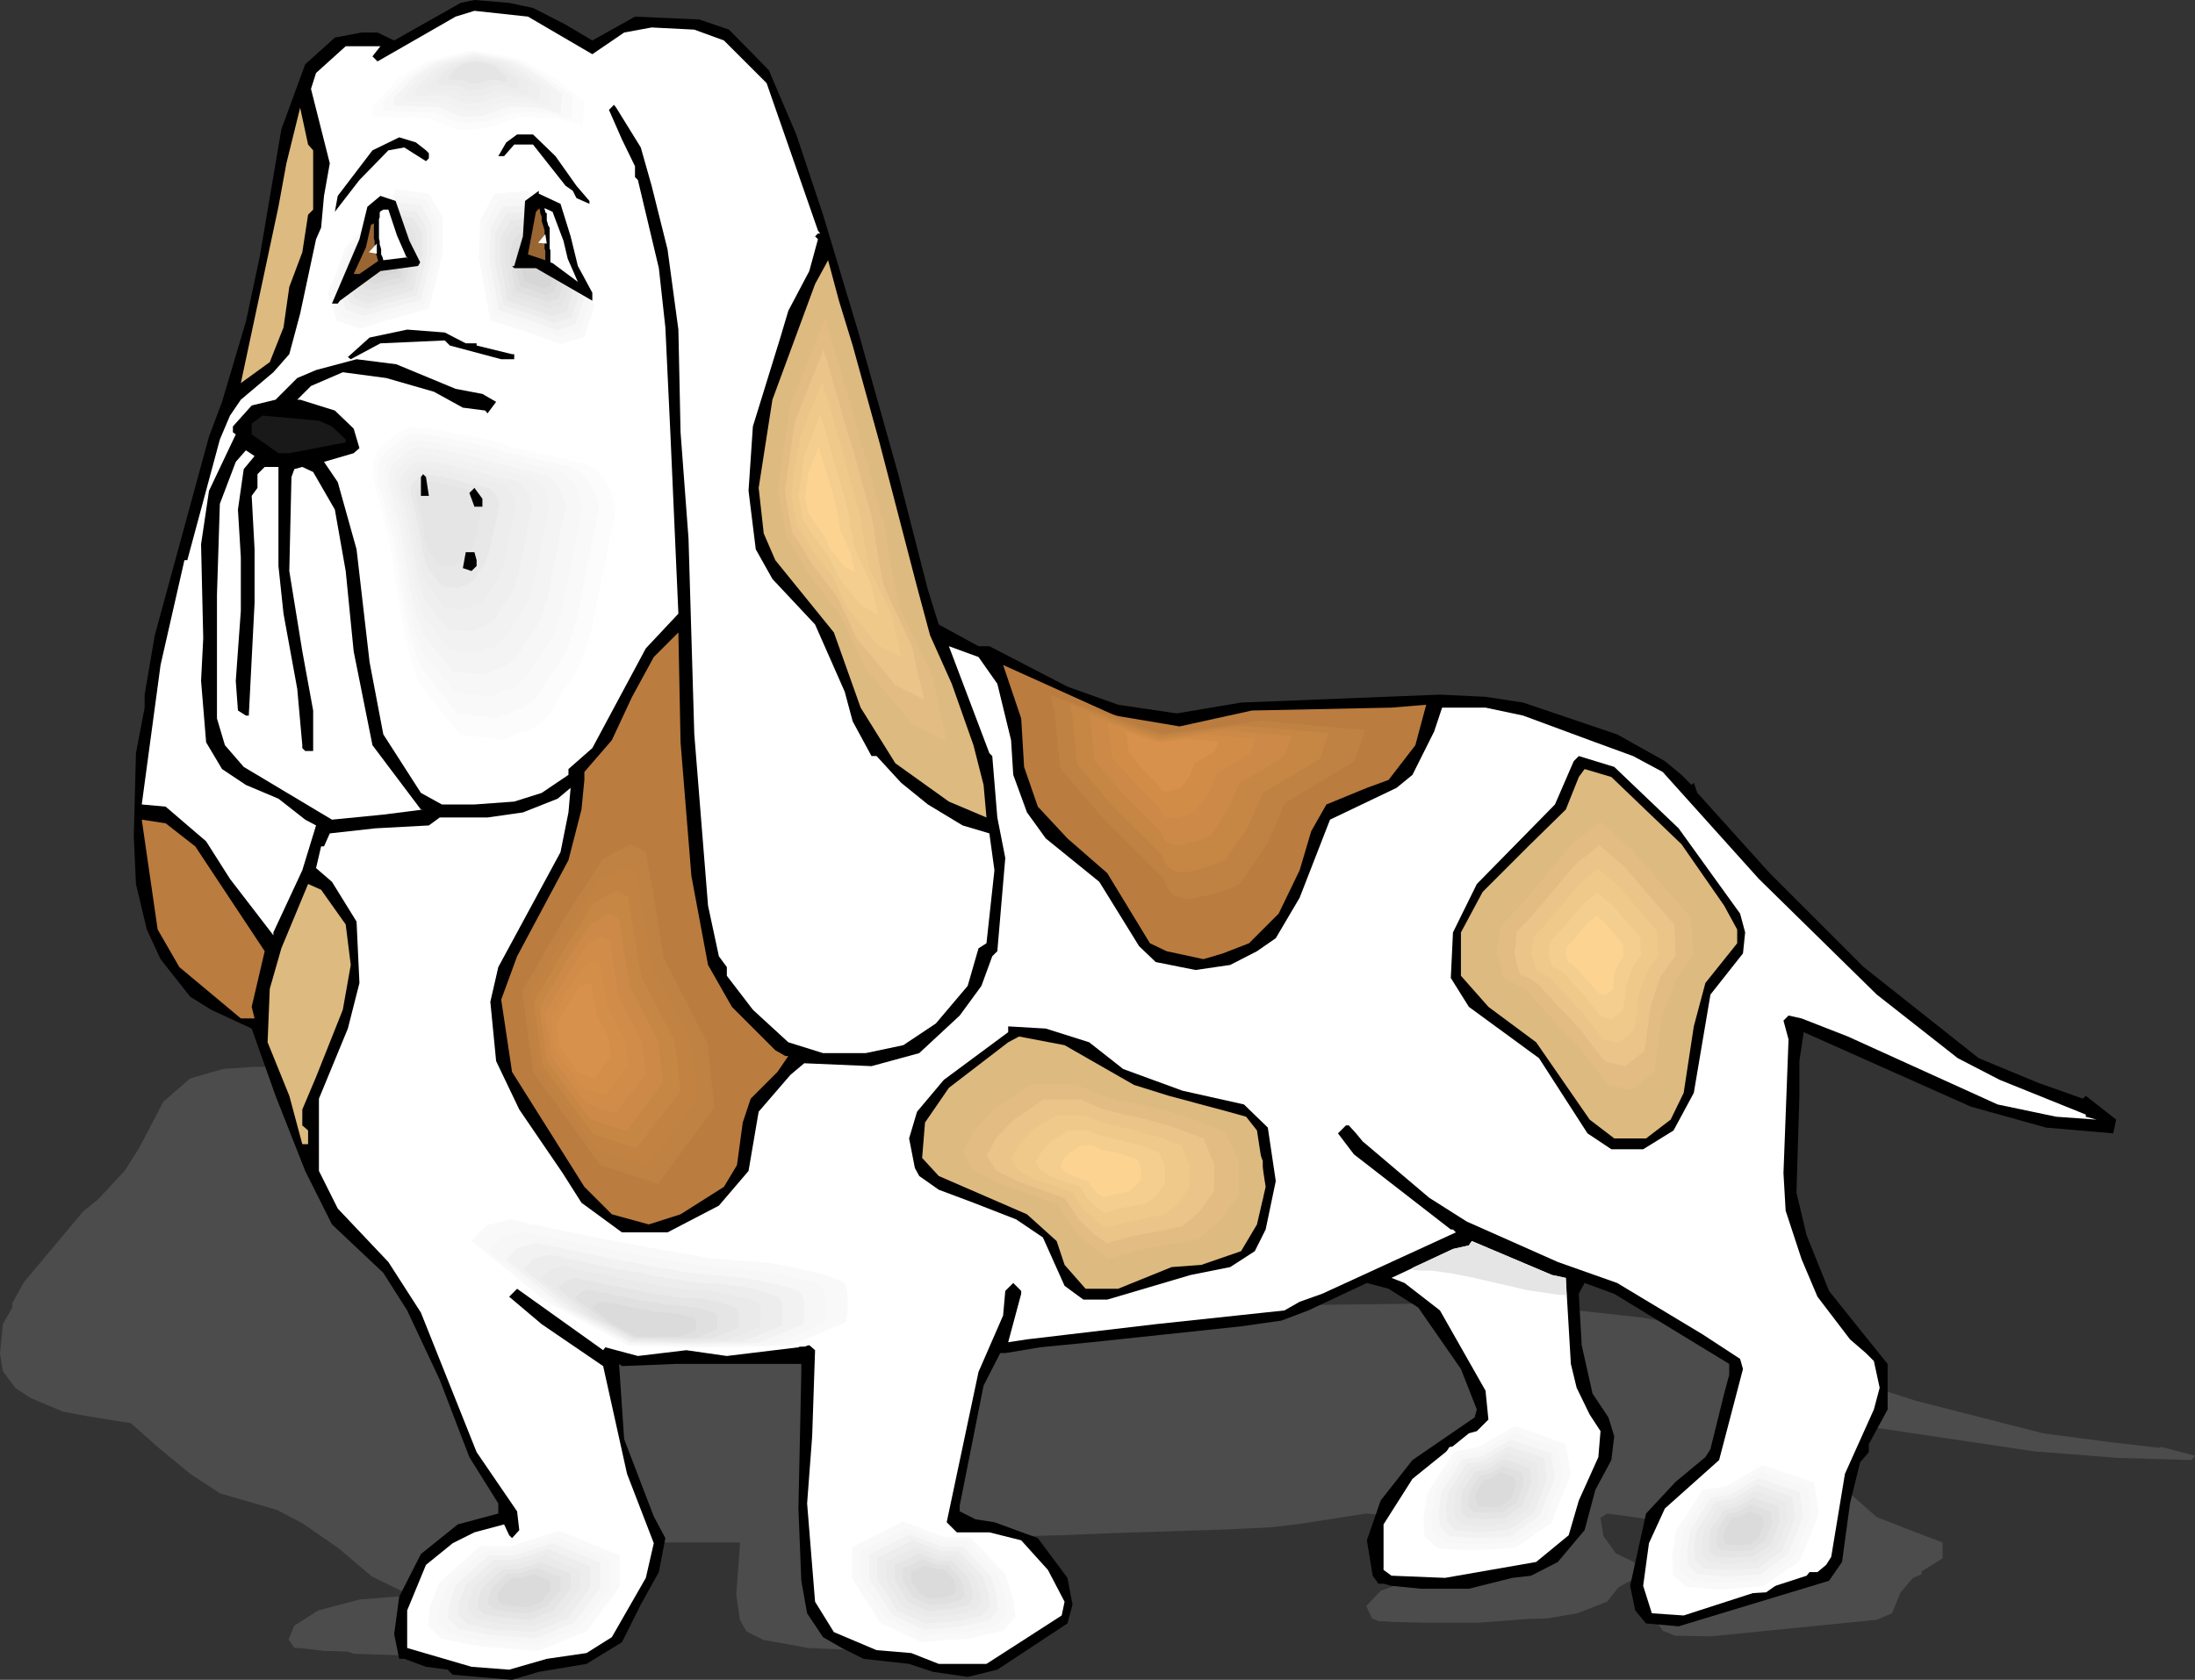 <?xml version="1.0" encoding="UTF-8" standalone="no"?>
<svg
   version="1.0"
   width="129.766mm"
   height="99.337mm"
   id="svg148"
   sodipodi:docname="Dog 088.wmf"
   xmlns:inkscape="http://www.inkscape.org/namespaces/inkscape"
   xmlns:sodipodi="http://sodipodi.sourceforge.net/DTD/sodipodi-0.dtd"
   xmlns="http://www.w3.org/2000/svg"
   xmlns:svg="http://www.w3.org/2000/svg">
  <rect width="100%" height="100%" fill="#333333" stroke="none"/>
  <sodipodi:namedview
     id="namedview148"
     pagecolor="#ffffff"
     bordercolor="#000000"
     borderopacity="0.25"
     inkscape:showpageshadow="2"
     inkscape:pageopacity="0.0"
     inkscape:pagecheckerboard="0"
     inkscape:deskcolor="#d1d1d1"
     inkscape:document-units="mm" />
  <defs
     id="defs1">
    <pattern
       id="WMFhbasepattern"
       patternUnits="userSpaceOnUse"
       width="6"
       height="6"
       x="0"
       y="0" />
  </defs>
  <path
     style="fill:#4c4c4c;fill-opacity:1;fill-rule:evenodd;stroke:none"
     d="m 98.899,236.511 7.918,1.292 6.787,1.292 10.666,-1.939 15.837,0.162 7.272,0.969 9.858,3.231 6.787,5.008 6.626,6.462 8.726,9.37 9.858,11.309 7.272,9.208 2.586,2.908 10.019,1.616 h 2.586 l 19.23,3.231 12.766,1.454 14.544,0.808 15.837,-0.969 49.126,-0.646 11.312,0.323 9.211,0.323 23.27,2.585 11.797,2.1 4.04,1.131 2.747,0.808 0.646,-0.162 0.646,0.808 17.938,6.462 23.27,7.431 28.442,7.27 14.706,1.939 11.15,1.292 0.646,-0.162 7.434,1.939 -0.808,0.969 -16.483,-0.485 -18.584,-1.454 -41.208,-6.139 -1.293,2.423 v 2.746 l -0.646,7.754 2.586,3.231 5.333,4.685 8.726,3.393 5.979,2.262 v 3.554 l -4.686,2.908 v 0.646 l -1.939,0.808 -2.747,3.231 -1.939,4.685 -3.394,1.454 -37.168,3.716 -7.918,-0.162 -2.747,-1.131 -1.293,-1.939 4.04,-5.816 7.272,-2.585 7.434,-1.777 1.293,-0.646 3.394,-4.523 1.131,-1.616 v -0.808 l -28.442,-5.493 -7.272,-0.969 -1.454,0.969 0.646,4.039 2.747,3.877 4.04,1.939 1.293,1.454 -0.646,1.939 -4.04,2.262 -2.586,3.231 -6.626,2.585 -6.626,1.131 -4.686,0.162 -10.666,0.808 h -11.958 l -7.272,-0.162 -2.101,-0.162 h -1.131 l -1.454,-0.646 -1.293,-2.746 3.232,-3.393 8.08,-3.069 15.352,-3.393 0.646,-0.808 -4.04,-3.069 -10.666,-5.008 -7.272,-1.454 -5.333,-0.485 -14.544,2.262 -6.626,0.808 -10.019,0.485 -25.048,0.808 -11.958,0.485 -12.605,0.323 -8.726,0.485 h -1.293 l -4.04,2.585 -5.979,9.532 v 0.485 l 4.04,0.646 4.686,0.162 10.504,1.292 7.272,3.231 1.454,2.1 -1.454,1.616 -17.13,3.554 -7.434,0.646 -8.565,-0.323 -5.979,-0.646 -11.312,-0.485 -5.171,-0.969 -4.686,-0.808 -3.878,-1.939 -1.454,-2.585 -0.808,-5.654 0.808,-10.985 v -0.646 h -31.189 l -13.413,0.323 -0.485,-0.323 1.293,5.977 7.272,6.301 2.747,1.616 -1.454,2.746 -4.525,2.585 -4.848,3.069 -8.403,1.777 -12.12,0.646 -6.464,0.646 -14.706,-0.485 -1.293,-0.485 -5.333,-0.162 -5.494,-0.646 h -1.131 l -1.293,-1.939 1.293,-3.069 5.333,-3.393 9.211,-2.423 10.019,-0.808 v -0.808 l -7.272,-3.554 -7.434,-6.301 -7.918,-5.493 -5.818,-3.069 -12.766,-3.716 -6.626,-4.362 -7.272,-5.977 -5.979,-5.331 -10.019,-1.616 -5.171,-0.969 L 6.787,312.44 3.394,310.179 0.646,306.463 0,302.586 0.646,295.962 2.747,292.247 v -0.969 l 2.586,-4.685 13.251,-15.832 3.394,-2.746 5.979,-6.462 3.232,-5.17 5.333,-10.178 5.979,-5.17 7.272,-2.1 6.626,-0.485 h 4.04 l 4.04,0.646 16.483,-2.908 3.394,-0.323 8.565,0.323 z"
     id="path1" />
  <path
     style="fill:#000000;fill-opacity:1;fill-rule:evenodd;stroke:none"
     d="m 119.099,1.777 7.272,3.716 5.979,3.554 9.534,-5.331 14.382,0.646 6.626,2.262 8.888,9.047 6.141,14.378 5.979,17.932 7.918,26.333 8.888,31.664 6.626,25.848 2.424,7.754 8.888,4.847 h 2.424 l 17.453,9.047 11.312,4.039 13.09,1.939 14.382,-2.423 44.44,-1.777 10.181,0.485 8.403,1.292 21.008,7.108 10.666,5.977 3.717,3.069 2.262,2.262 0.485,-0.485 0.808,2.262 16.16,17.932 21.008,21.002 25.694,20.355 13.251,5.493 10.019,3.554 0.646,-0.646 6.787,5.331 -0.646,3.069 -15.029,-1.292 -16.806,-4.685 -37.33,-16.64 -0.97,6.462 v 7.754 l -0.646,21.648 2.262,9.532 5.01,12.439 7.757,9.693 5.333,6.624 v 10.178 l -4.202,7.754 v 1.777 l -1.939,2.262 -2.262,9.208 -1.778,13.086 -2.909,4.2 -33.613,10.178 -7.272,-0.646 -2.424,-2.908 -1.131,-5.493 3.555,-16.155 6.626,-7.108 6.626,-5.493 1.131,-1.777 3.07,-12.439 1.131,-4.2 v -2.423 l -25.694,-15.67 -6.626,-2.423 -1.293,2.423 0.646,11.47 2.424,10.824 3.555,5.331 1.293,4.2 -0.646,5.331 -3.555,6.624 -2.424,9.047 -5.979,7.108 -5.979,3.069 -4.202,0.485 -9.696,2.423 h -10.666 l -6.626,-0.646 -1.778,-0.485 h -1.131 l -1.293,-1.777 -1.293,-7.916 3.07,-8.885 7.11,-9.047 13.898,-9.532 0.485,-1.777 -3.555,-9.047 -9.534,-13.732 -6.626,-4.2 -4.848,-1.292 -13.09,6.139 -5.979,2.262 -9.05,1.292 -22.786,2.423 -10.666,1.131 -11.474,1.131 -7.757,1.292 h -1.131 l -3.717,7.27 -5.333,26.818 v 1.292 l 3.555,1.777 4.202,0.646 9.696,3.554 6.626,8.885 1.131,5.977 -1.131,4.2 -15.675,10.339 -6.626,1.616 -7.757,-1.131 -5.333,-1.777 -10.181,-1.131 -4.848,-2.423 -4.202,-2.423 -3.555,-5.331 -1.293,-7.27 -0.646,-16.155 0.646,-30.533 v -1.777 h -28.118 l -11.958,0.485 -0.646,-0.485 1.131,16.801 6.626,17.286 2.586,4.847 -1.454,7.593 -4.04,7.27 -4.202,8.401 -7.918,4.847 -10.666,1.777 -5.979,1.777 -13.251,-1.131 -1.131,-1.131 -4.848,-0.646 -4.848,-1.777 h -1.131 l -1.131,-5.493 1.131,-8.401 4.848,-9.532 8.242,-6.624 9.05,-2.423 v -2.262 l -6.464,-10.339 -6.626,-17.286 -7.272,-15.509 -5.333,-8.401 -11.474,-10.824 -5.979,-11.955 -6.626,-16.801 -5.333,-15.024 -9.05,-4.2 -4.686,-2.908 -6.626,-8.401 -3.07,-6.624 -2.424,-10.178 -0.485,-10.662 0.485,-18.578 1.939,-10.178 v -2.908 l 2.262,-13.247 12.12,-44.427 2.909,-7.754 5.333,-17.932 3.07,-14.378 4.848,-28.595 5.333,-14.54 6.626,-5.977 5.979,-1.131 h 3.555 L 88.072,9.047 102.939,0.646 106.009,0 l 7.757,0.646 z"
     id="path2" />
  <path
     style="fill:#ffffff;fill-opacity:1;fill-rule:evenodd;stroke:none"
     d="m 132.35,12.116 7.11,-4.847 6.141,-1.131 9.534,0.485 6.626,2.423 9.534,9.532 11.474,32.956 0.485,0.646 h -0.485 l -0.646,0.646 0.646,0.646 -1.939,7.108 -4.686,8.885 -1.778,5.977 -6.141,19.871 -0.97,14.378 1.616,13.086 3.717,6.624 9.534,10.178 6.626,15.024 1.778,6.624 4.202,7.754 h 1.131 l 5.494,5.977 5.979,4.847 7.757,4.685 5.979,1.777 1.131,8.239 -1.778,16.317 -1.778,1.131 -2.424,8.401 -7.11,8.401 -7.272,4.847 -8.403,1.777 h -9.534 l -7.757,-2.423 -7.918,-7.27 -5.818,-7.593 v -1.939 l -1.778,-2.423 -2.424,-11.309 -3.07,-38.288 -1.293,-43.78 -1.778,-23.748 -0.485,-22.94 -2.424,-17.932 -3.555,-14.217 -2.424,-8.562 -5.494,-8.885 -0.485,-0.646 -1.131,1.131 2.909,6.624 2.909,5.977 v 2.423 l 0.646,0.646 4.686,19.709 1.454,13.247 1.131,23.91 1.778,40.065 -7.272,7.754 -11.958,22.294 -5.333,4.685 v 1.292 l -5.979,4.039 -6.141,1.939 -8.888,0.646 h -7.272 l -4.686,-2.585 -8.403,-13.086 -3.07,-16.155 -2.909,-25.202 -4.202,-15.024 -3.07,-4.523 6.626,-1.939 1.293,-1.131 -1.293,-4.362 -4.202,-4.039 -7.757,-2.423 h -0.646 l 3.07,-3.069 7.11,-3.069 9.696,1.292 10.666,3.069 6.464,3.554 5.01,0.646 0.485,0.646 1.939,-2.585 -3.07,-1.777 -5.979,-1.131 -13.251,-5.493 -8.888,-1.131 -9.05,2.423 -4.202,1.777 -4.848,4.847 -5.333,1.292 -4.202,4.685 v 1.292 l 0.646,0.485 -5.979,12.601 -1.778,11.955 0.485,21.002 -0.485,9.532 1.131,13.732 3.555,5.977 5.333,3.554 7.272,3.069 5.979,4.685 2.424,1.292 -3.07,10.016 -6.464,13.893 v 0.646 l -9.696,-12.601 -5.333,-8.401 -9.05,-7.754 -5.333,-0.485 4.202,-31.179 5.333,-23.425 h 0.646 l 7.272,-26.979 2.262,-5.331 2.424,-3.554 7.272,-6.139 3.555,-4.039 2.424,-9.047 3.555,-16.64 1.131,-2.585 0.646,-7.108 1.293,-7.27 -4.202,-16.64 1.131,-3.554 6.626,-5.977 h 7.757 l -1.778,2.262 1.131,1.131 17.453,-10.016 4.202,-1.292 11.958,1.292 z"
     id="path3" />
  <path
     style="fill:#ffffff;fill-opacity:1;fill-rule:evenodd;stroke:none"
     d="m 82.093,102.585 v 3.716 l 4.04,16.155 3.394,20.517 v 0.162 l 0.162,0.323 v 0.646 l 0.323,0.808 0.162,0.808 0.162,1.131 0.646,2.262 0.808,2.423 0.646,2.262 0.323,1.131 0.323,0.808 0.485,0.808 0.323,0.485 0.323,0.485 0.485,0.808 0.646,0.646 0.646,0.969 1.616,1.939 1.616,1.939 1.616,2.1 0.646,0.808 0.646,0.808 0.485,0.646 0.485,0.323 0.323,0.323 v 0.162 l 10.666,1.131 h 0.162 l 0.485,-0.323 0.646,-0.323 0.808,-0.323 1.778,-0.646 0.646,-0.323 0.808,-0.162 0.646,-0.162 0.808,-0.485 0.97,-0.485 0.808,-0.646 1.616,-1.454 0.646,-0.646 0.485,-0.646 0.485,-0.646 0.323,-0.646 0.485,-0.808 0.485,-0.969 0.485,-0.969 0.646,-0.969 0.808,-1.131 0.808,-0.969 0.808,-1.131 0.808,-1.292 1.293,-2.585 0.808,-2.585 0.485,-1.131 0.323,-1.131 0.323,-1.131 0.485,-1.454 0.323,-1.616 0.323,-1.777 0.808,-3.554 0.646,-3.554 0.162,-0.969 0.323,-0.969 0.323,-2.262 0.97,-5.008 0.646,-2.423 0.323,-2.1 0.162,-0.969 0.162,-0.646 0.162,-0.646 0.162,-0.485 0.162,-0.808 0.162,-0.646 0.162,-0.969 v -0.646 -0.646 l -0.162,-0.808 -0.323,-0.969 -0.485,-1.292 -0.485,-1.131 -0.646,-1.292 -0.646,-1.292 -0.97,-1.292 -1.131,-0.969 -1.293,-0.808 -0.808,-0.323 -0.646,-0.323 -0.97,-0.162 -1.131,-0.323 -1.293,-0.162 -1.293,-0.323 -3.07,-0.808 -3.232,-0.646 -3.07,-0.646 -1.293,-0.485 -1.293,-0.323 -1.131,-0.162 -0.808,-0.323 -0.808,-0.162 -0.323,-0.162 -0.323,-0.162 -0.485,-0.162 -0.646,-0.162 -0.808,-0.162 -1.778,-0.485 -1.939,-0.485 -1.939,-0.323 -2.101,-0.323 -0.808,-0.323 h -0.808 l -0.646,-0.162 -0.646,-0.162 -1.131,-0.162 -1.293,-0.323 -3.07,-0.323 -1.454,-0.323 h -1.454 -1.293 l -1.131,0.323 -0.485,0.162 -0.485,0.162 -1.131,0.808 -2.262,1.939 -0.97,0.808 -0.97,0.969 -0.323,0.323 -0.323,0.323 v 0 l -0.162,0.162 z"
     id="path4" />
  <path
     style="fill:#fcfcfc;fill-opacity:1;fill-rule:evenodd;stroke:none"
     d="m 83.386,103.393 v 3.393 l 3.717,14.701 1.454,9.532 1.616,9.37 v 0.162 l 0.162,0.323 v 0.646 l 0.162,0.646 0.323,0.808 0.162,0.969 0.485,2.1 0.646,2.1 0.646,2.262 0.323,0.808 0.323,0.969 0.323,0.646 0.323,0.485 0.323,0.485 0.485,0.485 0.646,0.808 0.646,0.808 1.454,1.777 1.454,1.939 1.454,1.777 0.646,0.808 0.485,0.646 0.485,0.646 0.485,0.323 0.162,0.323 0.162,0.162 4.848,0.485 4.848,0.646 0.162,-0.162 0.485,-0.162 0.485,-0.323 0.808,-0.323 1.454,-0.646 0.97,-0.323 h 0.646 l 0.646,-0.323 0.646,-0.323 0.808,-0.485 0.808,-0.646 1.454,-1.292 0.646,-0.646 0.323,-0.485 0.323,-0.646 0.485,-0.646 0.323,-0.808 0.485,-0.808 1.131,-1.777 1.454,-1.939 0.808,-1.131 0.646,-0.969 1.131,-2.423 0.808,-2.423 0.808,-2.1 0.323,-0.969 0.323,-1.454 0.323,-1.292 0.323,-1.616 0.646,-3.393 0.646,-3.231 0.162,-0.808 0.162,-0.969 0.485,-2.1 0.97,-4.523 0.323,-2.262 0.485,-1.939 0.162,-0.808 0.162,-0.646 0.162,-0.646 v -0.485 l 0.162,-0.646 0.162,-0.646 0.162,-0.969 v -0.485 -0.646 l -0.162,-0.808 -0.323,-0.808 -0.323,-0.969 -0.485,-1.292 -0.646,-1.131 -0.646,-1.292 -0.97,-0.969 -0.97,-0.969 -1.131,-0.808 -1.454,-0.485 -0.808,-0.162 -0.97,-0.162 -1.131,-0.323 -1.293,-0.323 -2.747,-0.646 -2.909,-0.646 -2.909,-0.646 -1.293,-0.323 -1.131,-0.323 -0.97,-0.162 -0.808,-0.323 -0.646,-0.162 -0.323,-0.162 -0.323,-0.162 -0.485,-0.162 -0.485,-0.162 -0.808,-0.162 -1.616,-0.323 -3.717,-0.808 -1.778,-0.323 -1.454,-0.323 h -0.646 l -0.485,-0.162 -1.131,-0.162 -1.131,-0.323 -2.747,-0.323 -1.454,-0.162 -1.293,-0.162 h -1.131 l -0.97,0.162 -0.97,0.485 -0.97,0.646 -2.262,1.777 -0.97,0.969 -0.808,0.646 -0.162,0.323 -0.323,0.323 -0.162,0.162 v 0 z"
     id="path5" />
  <path
     style="fill:#f9f9f9;fill-opacity:1;fill-rule:evenodd;stroke:none"
     d="m 84.517,104.201 v 3.231 l 3.394,13.247 1.454,8.562 1.293,8.562 v 0.162 l 0.162,0.323 0.162,0.485 0.162,0.485 0.162,0.808 0.162,0.969 0.485,1.939 0.646,1.939 0.485,1.939 0.323,0.808 0.323,0.808 0.323,0.646 0.323,0.323 0.162,0.485 0.485,0.646 0.485,0.646 0.646,0.646 1.293,1.616 1.454,1.777 1.293,1.616 0.485,0.808 0.646,0.646 0.323,0.485 0.323,0.485 0.323,0.162 v 0.162 l 4.525,0.323 4.363,0.485 h 0.162 l 0.485,-0.162 0.485,-0.323 0.646,-0.162 1.454,-0.646 0.646,-0.323 0.646,-0.162 0.485,-0.162 0.646,-0.323 1.454,-0.969 1.454,-1.292 0.485,-0.485 0.323,-0.485 0.323,-0.646 0.323,-0.485 0.808,-1.454 1.131,-1.616 1.293,-1.777 0.646,-0.969 0.646,-0.969 1.131,-2.1 0.646,-2.262 0.323,-0.969 0.323,-0.969 0.323,-0.969 0.323,-1.131 0.323,-1.292 0.323,-1.454 0.485,-3.069 0.646,-2.908 0.323,-1.616 0.323,-1.939 0.485,-2.1 0.323,-2.1 0.485,-1.939 0.323,-1.777 0.162,-0.646 0.162,-0.808 0.162,-0.485 v -0.485 l 0.162,-0.485 0.162,-0.485 0.162,-0.969 v -0.485 l -0.162,-0.646 v -0.646 l -0.323,-0.808 -0.323,-0.969 -0.485,-0.969 -0.485,-1.131 -0.646,-0.969 -0.808,-1.131 -0.808,-0.808 -1.131,-0.808 -1.131,-0.323 -0.808,-0.323 -0.97,-0.162 -0.97,-0.162 -1.293,-0.323 -2.424,-0.485 -2.747,-0.646 -2.586,-0.646 -1.131,-0.162 -0.97,-0.323 -0.97,-0.162 -0.646,-0.323 -0.646,-0.162 -0.323,-0.162 h -0.323 l -0.323,-0.162 -0.646,-0.162 -0.485,-0.162 -1.616,-0.323 -1.616,-0.323 -1.616,-0.323 -1.616,-0.323 -1.454,-0.323 -0.646,-0.162 -0.323,-0.162 -0.97,-0.162 -1.131,-0.162 -2.586,-0.323 -1.293,-0.162 h -1.131 -1.131 l -0.808,0.162 -0.808,0.323 -0.97,0.646 -1.939,1.616 -0.97,0.808 -0.646,0.646 -0.485,0.485 -0.162,0.162 v 0 z"
     id="path6" />
  <path
     style="fill:#f7f7f7;fill-opacity:1;fill-rule:evenodd;stroke:none"
     d="m 85.81,105.008 v 2.746 l 1.454,6.139 1.454,5.977 1.293,7.754 1.293,7.593 v 0.162 0.323 l 0.162,0.323 0.162,0.646 0.162,0.646 0.162,0.808 0.485,1.777 0.485,1.777 0.646,1.616 0.162,0.808 0.323,0.808 0.323,0.485 0.162,0.323 0.323,0.485 0.323,0.485 0.485,0.646 0.485,0.646 1.293,1.454 1.131,1.454 1.293,1.616 0.485,0.646 0.323,0.485 0.485,0.485 0.323,0.323 0.162,0.323 v 0 l 8.08,0.969 0.162,-0.162 0.323,-0.162 0.485,-0.162 0.646,-0.323 1.293,-0.646 0.646,-0.162 0.485,-0.162 h 0.485 l 0.646,-0.323 1.293,-0.969 1.131,-1.131 0.485,-0.485 0.485,-0.323 0.162,-0.485 0.323,-0.646 0.646,-1.292 0.97,-1.454 1.293,-1.616 0.485,-0.808 0.646,-0.969 0.97,-1.939 0.646,-1.939 0.485,-1.616 0.323,-0.969 0.323,-1.131 0.485,-2.423 0.646,-2.746 0.485,-2.585 0.323,-1.454 0.323,-1.777 0.808,-3.716 0.323,-1.777 0.323,-1.454 v -0.808 l 0.162,-0.485 0.162,-0.485 v -0.485 l 0.323,-0.969 0.162,-0.808 -0.162,-0.969 v -0.646 l -0.323,-0.808 -0.323,-0.808 -0.323,-0.969 -0.485,-0.969 -0.485,-0.969 -0.808,-0.808 -0.808,-0.808 -0.97,-0.646 -1.131,-0.323 -0.646,-0.162 -0.808,-0.323 -0.97,-0.162 -1.131,-0.162 -2.101,-0.646 -2.424,-0.485 -2.262,-0.485 -1.131,-0.323 -0.808,-0.162 -0.808,-0.323 -0.808,-0.162 -0.485,-0.162 h -0.323 l -0.162,-0.162 -0.323,-0.162 -1.131,-0.323 -1.454,-0.323 -1.454,-0.323 -2.909,-0.485 -1.293,-0.323 h -0.485 l -0.485,-0.162 -0.808,-0.162 -0.97,-0.162 -2.262,-0.323 -1.131,-0.162 h -1.131 -0.97 l -0.808,0.162 -0.646,0.323 -0.808,0.485 -1.939,1.454 -0.646,0.808 -0.646,0.646 -0.485,0.323 v 0.162 h -0.162 l -0.323,1.131 z"
     id="path7" />
  <path
     style="fill:#f4f4f4;fill-opacity:1;fill-rule:evenodd;stroke:none"
     d="m 86.941,105.816 v 2.423 l 2.747,10.824 2.101,13.57 v 0.162 l 0.162,0.162 0.162,0.485 v 0.485 l 0.323,1.292 0.485,1.616 0.485,1.616 0.485,1.454 0.485,1.292 0.162,0.485 0.323,0.323 0.162,0.323 0.323,0.485 0.97,1.131 2.101,2.746 0.97,1.131 0.97,1.131 0.323,0.485 0.162,0.323 0.162,0.162 0.162,0.162 3.555,0.323 3.555,0.485 0.162,-0.162 h 0.162 l 0.485,-0.323 0.485,-0.323 1.293,-0.485 0.97,-0.162 0.485,-0.162 0.485,-0.323 1.131,-0.808 1.131,-0.969 0.485,-0.485 0.162,-0.323 0.646,-0.969 0.323,-0.485 0.323,-0.646 0.808,-1.292 0.97,-1.292 1.131,-1.616 0.808,-1.616 0.646,-1.777 0.485,-1.616 0.323,-0.808 0.162,-0.969 0.485,-2.262 0.485,-2.423 0.485,-2.262 0.323,-1.292 0.323,-1.616 0.485,-3.231 0.323,-1.616 0.323,-1.292 0.323,-1.292 v -0.323 l 0.162,-0.323 0.162,-0.969 0.162,-0.808 v -0.808 l -0.162,-0.485 -0.162,-0.646 -0.323,-0.808 -0.323,-0.808 -0.97,-1.777 -0.646,-0.808 -0.646,-0.646 -0.97,-0.485 -0.97,-0.323 -0.646,-0.162 -0.646,-0.162 -1.778,-0.485 -4.202,-0.969 -1.939,-0.485 -1.778,-0.323 -0.646,-0.162 -0.646,-0.323 h -0.485 l -0.323,-0.162 -0.162,-0.162 h -0.323 l -0.97,-0.323 -1.131,-0.323 -1.454,-0.323 -2.586,-0.485 -0.97,-0.162 -0.97,-0.162 -0.646,-0.162 -0.97,-0.162 -2.101,-0.323 -1.939,-0.162 h -0.808 l -0.646,0.162 -0.646,0.323 -0.808,0.485 -1.616,1.292 -0.646,0.646 -0.646,0.485 -0.323,0.485 -0.162,0.162 -0.323,0.808 z"
     id="path8" />
  <path
     style="fill:#f2f2f2;fill-opacity:1;fill-rule:evenodd;stroke:none"
     d="m 88.234,106.462 v 2.262 l 2.262,9.37 0.97,5.977 0.97,5.977 v 0 l 0.162,0.323 v 0.323 l 0.162,0.485 0.323,1.131 0.323,1.454 0.808,2.746 0.323,0.969 0.323,0.485 0.162,0.323 0.162,0.323 0.323,0.323 0.808,0.969 1.778,2.423 0.97,1.131 0.808,0.969 0.323,0.323 0.162,0.323 0.162,0.162 v 0 l 3.232,0.485 3.07,0.323 v -0.162 l 0.323,-0.162 0.323,-0.162 0.485,-0.162 1.131,-0.485 0.485,-0.162 h 0.323 l 0.485,-0.162 0.485,-0.323 0.97,-0.646 0.808,-0.808 0.485,-0.485 0.162,-0.323 0.323,-0.162 0.162,-0.485 0.646,-1.131 0.646,-1.131 0.97,-1.131 0.97,-1.454 0.646,-1.454 0.646,-1.454 0.323,-1.292 0.162,-0.808 0.323,-0.808 0.485,-1.939 0.323,-2.1 0.485,-2.1 0.323,-1.131 0.162,-1.292 0.323,-1.454 0.323,-1.454 0.162,-1.454 0.162,-1.131 0.323,-1.131 v -0.323 l 0.162,-0.323 0.162,-0.646 0.162,-0.646 -0.162,-0.808 v -0.485 l -0.162,-0.646 -0.485,-1.454 -0.808,-1.454 -0.646,-0.646 -0.646,-0.646 -0.646,-0.485 -0.97,-0.323 -0.485,-0.162 h -0.646 l -1.454,-0.485 -3.717,-0.808 -1.778,-0.323 -1.616,-0.485 -0.646,-0.162 -0.485,-0.162 h -0.323 l -0.323,-0.162 -0.485,-0.162 -0.808,-0.162 -0.97,-0.323 -1.131,-0.162 -2.424,-0.485 -0.97,-0.323 h -0.646 l -0.646,-0.162 -0.808,-0.162 -0.808,-0.162 -0.97,-0.162 -1.778,-0.162 -0.646,0.162 h -0.646 l -0.646,0.323 -0.646,0.323 -1.293,1.131 -0.646,0.646 -0.485,0.485 -0.323,0.323 -0.162,0.162 z"
     id="path9" />
  <path
     style="fill:#efefef;fill-opacity:1;fill-rule:evenodd;stroke:none"
     d="m 89.365,107.27 v 1.939 l 0.97,4.039 0.97,4.039 1.778,10.178 v 0.162 0.162 l 0.162,0.323 v 0.323 l 0.323,0.969 0.323,1.131 0.646,2.423 0.323,0.969 0.162,0.323 0.162,0.323 0.162,0.162 0.323,0.323 0.646,0.969 1.616,1.939 0.808,0.969 0.646,0.808 0.162,0.323 0.323,0.323 v 0.162 h 0.162 l 2.586,0.323 2.747,0.323 v -0.162 h 0.323 l 0.646,-0.323 0.808,-0.485 0.808,-0.162 0.323,-0.162 0.485,-0.162 0.808,-0.646 0.97,-0.646 0.323,-0.323 0.162,-0.323 0.323,-0.646 0.485,-0.969 0.646,-0.969 0.808,-1.131 0.808,-1.131 0.646,-1.292 0.485,-1.292 0.323,-1.131 0.162,-0.485 0.162,-0.808 0.323,-1.616 0.485,-1.777 0.323,-1.777 0.162,-0.969 0.162,-1.131 0.646,-2.585 0.162,-1.131 0.162,-0.969 0.162,-0.808 0.162,-0.646 0.162,-0.646 0.162,-0.646 -0.162,-0.646 v -0.323 l -0.162,-0.485 -0.323,-1.292 -0.808,-1.292 -0.485,-0.485 -0.485,-0.646 -0.646,-0.323 -0.808,-0.323 -0.485,-0.162 -0.485,-0.162 -1.454,-0.162 -3.07,-0.808 -1.454,-0.323 -1.293,-0.323 -0.646,-0.162 h -0.485 l -0.323,-0.162 -0.162,-0.162 -0.485,-0.162 -0.646,-0.162 -0.808,-0.162 -0.97,-0.162 -2.101,-0.485 -0.808,-0.162 h -0.323 l -0.323,-0.162 h -0.485 l -0.646,-0.162 -1.454,-0.162 -1.616,-0.162 h -0.646 l -0.485,0.162 -0.485,0.162 -0.485,0.323 -1.293,0.969 -0.485,0.485 -0.485,0.485 -0.162,0.323 h -0.162 l -0.162,0.646 z"
     id="path10" />
  <path
     style="fill:#ededed;fill-opacity:1;fill-rule:evenodd;stroke:none"
     d="m 90.657,108.078 v 1.616 l 1.616,6.624 0.646,4.362 0.808,4.2 v 0.162 0.162 l 0.162,0.485 0.162,0.808 0.323,0.969 0.485,1.939 0.323,0.808 0.323,0.485 0.323,0.646 0.646,0.646 1.293,1.777 0.646,0.646 0.485,0.808 0.323,0.485 h 0.162 v 0.162 l 4.525,0.485 v -0.162 h 0.162 l 0.646,-0.323 0.646,-0.162 0.646,-0.323 h 0.323 l 0.323,-0.323 0.808,-0.323 0.646,-0.646 0.485,-0.646 0.323,-0.485 0.485,-0.646 0.485,-0.969 0.646,-0.808 0.646,-0.969 0.485,-1.131 0.485,-1.131 0.323,-0.808 0.162,-0.485 v -0.646 l 0.323,-1.292 0.323,-1.616 0.323,-1.454 0.162,-0.808 0.162,-0.969 0.485,-2.1 0.162,-0.969 0.162,-0.808 0.162,-0.808 0.162,-0.485 0.162,-0.485 v -0.323 -0.162 -0.485 l -0.162,-0.808 -0.485,-0.969 -0.646,-1.131 -0.323,-0.485 -0.485,-0.485 -0.485,-0.323 -0.646,-0.162 -0.808,-0.162 -1.131,-0.323 -2.586,-0.646 -1.293,-0.323 -1.131,-0.162 -0.808,-0.162 -0.162,-0.162 h -0.323 l -0.323,-0.162 -0.485,-0.162 -1.616,-0.323 -1.616,-0.323 -0.808,-0.162 -0.485,-0.162 -0.97,-0.162 -1.293,-0.162 -1.293,-0.162 h -0.485 l -0.323,0.162 -0.485,0.162 -0.485,0.323 -0.97,0.808 -0.485,0.323 -0.323,0.485 -0.323,0.162 v 0.162 l -0.162,0.485 z"
     id="path11" />
  <path
     style="fill:#e8e8e8;fill-opacity:1;fill-rule:evenodd;stroke:none"
     d="m 91.789,108.886 v 1.292 l 1.293,5.331 0.646,3.393 0.646,3.554 v 0.162 0.485 l 0.162,0.646 0.323,0.646 0.323,1.616 0.323,0.646 0.162,0.485 0.323,0.323 0.485,0.646 0.97,1.292 0.485,0.646 0.485,0.485 0.323,0.485 h 0.162 l 1.778,0.323 h 1.778 0.162 v 0 l 0.646,-0.323 0.485,-0.162 0.485,-0.162 0.485,-0.162 0.646,-0.485 0.485,-0.323 0.485,-0.485 0.162,-0.485 0.323,-0.485 0.323,-0.646 0.646,-0.808 0.485,-0.646 0.485,-0.969 0.162,-0.969 0.323,-0.646 0.162,-0.969 0.323,-1.131 0.162,-1.131 0.323,-1.131 0.162,-0.646 0.162,-0.808 0.323,-1.616 0.323,-1.454 v -0.646 l 0.162,-0.323 0.162,-0.485 v -0.323 -0.485 l -0.162,-0.646 -0.323,-0.646 -0.485,-0.969 -0.646,-0.646 -0.485,-0.323 -0.485,-0.162 -0.646,-0.162 -0.97,-0.162 -1.939,-0.485 -1.131,-0.323 -0.808,-0.162 -0.646,-0.323 h -0.323 l -0.323,-0.162 -0.485,-0.162 -1.293,-0.162 -1.293,-0.323 -0.485,-0.162 h -0.485 l -0.808,-0.162 -1.131,-0.162 -0.97,-0.162 h -0.323 l -0.323,0.162 -0.323,0.162 -0.485,0.162 -0.646,0.646 -0.808,0.646 -0.162,0.162 v 0.162 l -0.162,0.485 z"
     id="path12" />
  <path
     style="fill:#e5e5e5;fill-opacity:1;fill-rule:evenodd;stroke:none"
     d="m 92.92,109.693 v 0.969 l 1.131,4.039 0.808,5.17 v 0.162 0.323 l 0.162,0.485 0.162,0.485 0.323,1.131 0.162,0.646 0.162,0.323 0.323,0.323 0.323,0.323 0.808,0.969 0.323,0.485 0.323,0.485 0.323,0.162 v 0.162 l 2.747,0.323 0.162,-0.162 0.323,-0.162 0.485,-0.162 0.323,-0.162 0.323,-0.162 0.485,-0.323 0.323,-0.323 0.323,-0.323 0.323,-0.323 0.162,-0.323 0.323,-0.485 0.323,-0.646 0.485,-0.485 0.323,-0.646 0.162,-0.646 0.162,-0.646 0.323,-0.646 0.162,-0.808 0.323,-1.777 v -0.485 l 0.162,-0.646 0.323,-1.131 0.162,-1.131 0.162,-0.485 v -0.323 l 0.162,-0.323 v -0.323 -0.323 l -0.162,-0.323 -0.162,-0.646 -0.485,-0.646 -0.485,-0.485 -0.323,-0.323 h -0.323 l -0.485,-0.162 -0.646,-0.162 -1.616,-0.485 h -0.808 l -0.646,-0.323 h -0.485 l -0.162,-0.162 h -0.323 l -0.323,-0.162 -1.939,-0.323 -0.485,-0.162 H 97.606 l -0.485,-0.162 -0.808,-0.162 h -0.808 -0.485 l -0.485,0.323 -0.646,0.485 -0.485,0.485 -0.162,0.162 v 0 z"
     id="path13" />
  <path
     style="fill:#ddba7f;fill-opacity:1;fill-rule:evenodd;stroke:none"
     d="m 69.973,33.603 v 13.247 l -1.131,1.131 -1.293,8.401 -2.909,7.754 -1.293,9.047 -3.07,7.754 -6.464,4.685 8.403,-39.419 1.778,-9.693 3.07,-12.439 1.778,8.239 z"
     id="path14" />
  <path
     style="fill:#000000;fill-opacity:1;fill-rule:evenodd;stroke:none"
     d="m 124.109,34.895 4.686,6.624 2.909,3.393 v 0.646 l -2.909,-1.292 -0.808,-1.616 -1.616,-1.131 -7.272,-9.208 h -4.202 l -2.262,2.585 h -1.293 l 1.778,-3.069 2.424,-1.777 h 3.555 z"
     id="path15" />
  <path
     style="fill:#000000;fill-opacity:1;fill-rule:evenodd;stroke:none"
     d="m 95.182,33.603 0.646,0.646 v 1.131 l -0.646,0.646 -4.848,-3.069 -3.555,0.646 -6.464,6.624 -5.494,7.108 0.646,-3.554 7.757,-10.178 5.979,-2.908 3.717,1.131 z"
     id="path16" />
  <path
     style="fill:#ddba7f;fill-opacity:1;fill-rule:evenodd;stroke:none"
     d="m 190.526,77.222 5.979,21.648 8.403,32.31 2.909,10.824 4.848,10.824 4.848,13.732 2.262,8.885 0.646,7.27 -8.403,-3.554 -11.958,-8.562 -7.757,-12.439 -5.979,-16.801 -13.09,-16.155 -2.586,-5.977 -1.131,-10.178 3.07,-19.709 9.534,-25.848 2.909,-5.331 2.424,9.047 z"
     id="path17" />
  <path
     style="fill:#000000;fill-opacity:1;fill-rule:evenodd;stroke:none"
     d="m 104.07,76.737 h 2.424 v 0.485 l 7.918,1.939 h 0.485 v 1.131 h -2.909 l -11.474,-3.069 -1.131,-1.131 -14.382,0.646 -6.626,3.554 -0.646,-0.485 4.848,-4.362 8.403,-1.777 8.403,0.646 z"
     id="path18" />
  <path
     style="fill:#191919;fill-opacity:1;fill-rule:evenodd;stroke:none"
     d="m 74.174,95.315 3.07,2.908 v 0.646 L 64.64,101.293 H 62.216 l -5.979,-4.2 v -2.423 l 2.424,-1.777 12.605,1.131 z"
     id="path19" />
  <path
     style="fill:#ffffff;fill-opacity:1;fill-rule:evenodd;stroke:none"
     d="m 54.459,104.847 -1.293,9.047 0.646,10.662 v 11.955 l -1.131,15.67 0.485,6.624 1.778,1.131 h 0.646 l 1.293,-25.202 v -11.955 l -0.646,-11.955 1.293,-1.777 v -3.069 l 1.616,-1.616 h 3.07 v 22.133 l 1.131,10.662 3.07,16.801 1.131,12.601 v 0.646 l 0.646,0.646 h 1.778 v -9.047 l -2.424,-13.247 -2.909,-17.932 0.485,-21.002 0.646,-1.777 1.778,-0.485 2.424,1.131 4.848,8.401 2.424,13.732 1.778,17.932 4.202,21.002 10.827,14.378 h 0.485 l -8.888,1.131 -11.474,1.131 -19.715,-11.793 -4.202,-4.847 -1.778,-5.977 v -27.625 l 0.646,-20.355 3.555,-9.37 2.262,-2.585 1.939,1.292 z"
     id="path20" />
  <path
     style="fill:#000000;fill-opacity:1;fill-rule:evenodd;stroke:none"
     d="m 95.829,110.824 h -1.778 v -4.2 l 0.485,-0.646 0.646,0.646 z"
     id="path21" />
  <path
     style="fill:#000000;fill-opacity:1;fill-rule:evenodd;stroke:none"
     d="m 107.787,113.248 h -1.778 l -1.131,-3.069 1.131,-1.131 1.778,2.423 z"
     id="path22" />
  <path
     style="fill:#000000;fill-opacity:1;fill-rule:evenodd;stroke:none"
     d="m 106.494,125.202 v 1.292 l -1.131,1.131 -1.939,-0.646 0.646,-3.554 h 1.939 z"
     id="path23" />
  <path
     style="fill:#ba7c3f;fill-opacity:1;fill-rule:evenodd;stroke:none"
     d="m 154.489,195.8 3.717,19.871 5.333,9.37 9.696,9.693 2.262,1.292 h 0.646 l -2.424,3.554 -5.979,5.977 -1.778,5.331 -1.293,9.532 -2.909,4.847 -9.696,6.139 -7.11,2.262 -8.242,-2.262 -6.141,-6.139 -16.16,-25.687 -2.424,-16.155 3.555,-9.693 11.474,-21.486 2.909,-11.309 0.646,-6.624 v -1.777 l 6.141,-7.108 4.525,-9.693 4.848,-8.885 5.494,-5.493 0.485,24.556 z"
     id="path24" />
  <path
     style="fill:#ffffff;fill-opacity:1;fill-rule:evenodd;stroke:none"
     d="m 222.846,152.828 3.07,12.601 0.485,7.754 3.07,8.401 4.202,5.816 11.958,9.693 8.888,14.378 3.717,3.554 8.888,1.777 7.757,-1.131 5.979,-3.069 4.202,-2.908 5.333,-9.047 6.787,-17.448 14.867,-7.108 3.555,-2.908 4.848,-9.693 1.778,-5.331 h 9.696 l 8.403,1.777 16.16,5.977 8.403,3.069 6.626,3.554 21.493,23.91 26.341,25.848 18.099,14.217 9.373,4.847 19.23,7.754 v 0.485 l 2.424,0.646 -9.05,-0.646 -13.09,-2.746 -33.451,-15.186 -10.342,-4.039 -2.909,-0.646 -1.131,1.131 1.131,4.2 -1.131,29.887 0.485,8.401 3.555,10.824 3.555,8.401 7.272,9.532 3.555,3.069 1.778,1.777 1.293,5.977 -1.293,4.847 -6.464,14.378 -3.07,18.578 -1.131,1.777 -1.939,1.616 h -1.778 l -0.646,0.808 -27.472,8.885 -7.11,-0.485 -1.939,-6.139 1.293,-9.532 3.555,-7.754 12.12,-10.824 5.333,-20.355 -0.646,-2.262 -8.403,-5.493 -19.069,-11.47 -13.251,-4.685 -20.362,-9.047 -8.403,-5.331 -14.867,-12.601 -1.454,-1.777 -1.616,-1.777 h -0.646 l -1.778,1.777 3.555,4.685 21.654,16.801 h 0.485 l 0.646,0.646 -29.896,13.732 -5.01,1.777 -3.394,1.939 -28.765,3.069 -28.765,3.393 -4.202,0.646 2.909,-10.824 v -0.646 l -1.778,-1.777 -1.778,1.777 -0.485,5.493 -5.494,12.601 -7.11,33.603 2.262,2.262 h 7.272 l 7.11,1.777 5.979,6.624 3.717,7.108 -0.646,3.069 -16.806,10.824 h -10.666 l -6.141,-2.423 -7.757,-0.646 -9.534,-4.039 -4.202,-6.785 -1.778,-21.971 1.131,-15.024 0.646,-19.225 -1.293,-1.131 h -1.778 l -0.646,0.485 -15.998,1.939 -9.05,-1.292 -10.827,1.292 -7.272,-1.939 -0.485,0.646 -19.23,-13.732 -1.778,1.777 7.272,6.139 13.736,9.37 5.333,24.071 5.979,15.509 -1.778,7.754 -7.595,13.247 -5.656,3.554 -8.888,1.292 -8.403,2.423 -8.403,-0.646 -14.382,-4.2 v -8.401 l 4.202,-10.178 5.979,-4.847 4.848,-2.423 6.626,-1.777 1.131,2.423 0.646,0.646 1.616,-1.777 -0.485,-4.2 -9.05,-13.247 -12.443,-31.179 -7.272,-11.309 -11.312,-11.955 -4.202,-8.401 v -16.155 l 6.464,-15.67 2.586,-10.178 -0.646,-13.732 -5.494,-8.885 -3.555,-3.069 1.131,-4.847 h 0.646 l 1.293,-2.908 10.181,-1.131 11.958,-0.646 2.424,-1.777 h 10.666 l 7.918,-1.131 7.757,-3.069 2.909,-2.423 -0.485,5.493 -1.778,8.885 -13.898,25.687 -1.778,7.754 1.293,13.247 5.171,10.824 9.696,14.217 4.202,6.624 9.05,6.624 h 10.181 l 11.474,-5.977 6.626,-7.754 2.262,-13.247 7.11,-8.239 3.07,-2.585 15.029,0.646 10.666,-2.908 9.05,-8.401 4.848,-6.624 2.424,-6.624 1.131,-1.131 1.778,-20.84 -1.778,-9.047 -1.131,-13.732 -0.646,-0.646 -9.05,-23.91 6.626,2.423 z"
     id="path25" />
  <path
     style="fill:#ba7c3f;fill-opacity:1;fill-rule:evenodd;stroke:none"
     d="m 263.569,162.359 16.16,-3.554 31.189,-0.646 7.757,-0.646 -2.424,9.047 -5.979,7.754 -4.848,1.777 -9.05,3.716 -3.394,5.977 -2.586,8.724 -4.686,9.693 -6.626,6.624 -5.818,2.262 -4.363,1.292 -8.242,-1.777 -3.717,-1.777 -9.534,-15.67 -8.888,-7.754 -6.626,-7.108 -3.07,-8.885 -0.646,-10.824 -4.04,-11.955 25.048,11.309 z"
     id="path26" />
  <path
     style="fill:#000000;fill-opacity:1;fill-rule:evenodd;stroke:none"
     d="m 375.073,185.138 13.736,19.063 1.131,4.2 -0.485,4.685 -7.272,9.208 -3.717,21.971 -4.525,8.401 -6.787,4.2 h -7.11 l -5.333,-3.554 -10.827,-16.801 -15.675,-11.47 -4.04,-6.462 0.485,-10.178 5.333,-10.824 17.453,-17.771 4.202,-9.693 1.131,-1.131 7.918,2.423 z"
     id="path27" />
  <path
     style="fill:#ddba7f;fill-opacity:1;fill-rule:evenodd;stroke:none"
     d="m 375.72,188.692 9.534,13.732 2.909,5.331 v 3.069 l -7.11,8.885 -2.586,9.693 -2.262,14.863 -2.909,5.977 -5.494,4.2 h -7.11 l -5.494,-4.2 -11.958,-17.286 -10.666,-7.916 -6.141,-6.947 v -9.693 l 4.848,-9.047 10.181,-10.178 8.403,-8.239 2.909,-7.27 1.293,-1.777 5.979,1.777 z"
     id="path28" />
  <path
     style="fill:#ba7c3f;fill-opacity:1;fill-rule:evenodd;stroke:none"
     d="m 43.632,189.177 15.514,23.425 -2.909,12.439 0.646,2.585 h -3.07 l -13.736,-11.47 -4.848,-8.401 -3.555,-24.556 5.333,0.808 z"
     id="path29" />
  <path
     style="fill:#ddba7f;fill-opacity:1;fill-rule:evenodd;stroke:none"
     d="m 77.245,206.624 1.131,9.047 -1.778,10.016 -5.979,15.024 -3.07,7.27 v 3.554 l 1.293,1.131 v 3.069 h -1.293 l -2.909,-10.824 -4.848,-11.955 0.485,-11.955 2.586,-9.047 5.979,-14.378 2.909,1.292 z"
     id="path30" />
  <path
     style="fill:#000000;fill-opacity:1;fill-rule:evenodd;stroke:none"
     d="m 243.369,232.957 7.595,5.977 13.251,4.847 13.736,3.069 5.333,5.17 1.778,11.955 -2.262,10.824 -2.424,4.847 -5.494,3.554 -8.888,1.777 -18.584,5.493 h -5.333 l -4.202,-3.069 -4.848,-10.824 -5.979,-4.039 -9.534,-3.716 -7.757,-2.908 -4.363,-3.069 -0.97,-1.777 -1.293,-6.624 1.778,-5.977 5.979,-7.108 14.382,-10.662 v -1.292 l 8.403,0.485 z"
     id="path31" />
  <path
     style="fill:#ddba7f;fill-opacity:1;fill-rule:evenodd;stroke:none"
     d="m 253.389,242.489 7.757,2.423 13.251,3.554 4.04,1.131 2.424,3.069 1.939,12.601 -1.939,8.401 -3.555,5.977 -8.888,3.069 -6.626,0.485 -11.958,4.847 h -7.272 l -4.686,-5.331 -1.778,-5.331 -6.626,-5.977 -19.715,-8.562 -3.717,-4.039 0.646,-7.916 5.333,-7.754 13.251,-10.178 2.424,-1.292 10.181,1.939 z"
     id="path32" />
  <path
     style="fill:#ffffff;fill-opacity:1;fill-rule:evenodd;stroke:none"
     d="m 349.864,285.623 1.131,19.225 1.293,5.331 2.909,5.977 2.424,3.716 -0.485,5.816 -4.363,9.693 -2.262,7.754 -7.272,5.977 -20.362,3.554 -11.958,-0.485 -1.778,-1.292 v -10.178 l 6.464,-10.178 12.605,-10.178 1.778,-0.485 2.586,-2.585 -0.646,-6.462 -10.181,-17.932 -7.918,-6.139 -2.909,-1.131 13.736,-6.462 3.555,-0.808 0.646,-0.969 17.938,7.593 z"
     id="path33" />
  <path
     style="fill:#ffffff;fill-opacity:1;fill-rule:evenodd;stroke:none"
     d="m 88.718,41.034 -2.101,3.231 -10.181,10.824 -4.363,11.147 2.101,6.624 5.656,1.939 6.141,-1.939 10.827,-2.746 3.394,-13.893 v -8.239 l -3.394,-6.139 z"
     id="path34" />
  <path
     style="fill:#f9f9f9;fill-opacity:1;fill-rule:evenodd;stroke:none"
     d="m 88.557,42.326 -0.97,1.616 -0.97,1.454 -4.686,5.008 -4.686,4.847 -1.939,5.17 -2.101,5.17 1.131,3.069 0.97,3.069 2.424,0.808 2.586,0.969 5.656,-1.777 9.858,-2.746 1.616,-6.301 1.454,-6.301 V 48.627 L 97.445,46.042 95.829,43.296 92.112,42.811 Z"
     id="path35" />
  <path
     style="fill:#f7f7f7;fill-opacity:1;fill-rule:evenodd;stroke:none"
     d="m 88.395,43.78 -0.808,1.454 -0.97,1.292 -4.363,4.523 -4.202,4.523 -1.939,4.685 -1.616,4.523 0.808,2.908 0.808,2.746 4.686,1.616 2.586,-0.808 2.586,-0.808 4.525,-1.292 4.525,-1.131 1.293,-5.654 1.454,-5.816 v -6.947 l -1.454,-2.585 -1.293,-2.423 -3.394,-0.485 z"
     id="path36" />
  <path
     style="fill:#f2f2f2;fill-opacity:1;fill-rule:evenodd;stroke:none"
     d="m 88.072,45.234 -1.454,2.423 -7.757,8.078 -1.616,4.2 -1.616,4.2 0.808,2.585 0.808,2.423 4.04,1.454 2.424,-0.646 2.262,-0.808 8.08,-2.1 1.293,-5.17 1.131,-5.17 v -6.301 l -1.131,-2.262 -1.293,-2.262 z"
     id="path37" />
  <path
     style="fill:#ededed;fill-opacity:1;fill-rule:evenodd;stroke:none"
     d="m 87.91,46.688 -1.454,2.1 -6.949,7.108 -1.293,3.877 -1.454,3.716 1.454,4.362 3.717,1.292 4.04,-1.292 7.11,-1.777 1.293,-4.685 0.97,-4.523 v -5.654 l -0.97,-1.939 -1.293,-1.939 z"
     id="path38" />
  <path
     style="fill:#e8e8e8;fill-opacity:1;fill-rule:evenodd;stroke:none"
     d="m 87.587,47.981 -0.485,0.969 -0.646,0.969 -6.141,6.301 -2.424,6.462 1.293,4.039 3.07,1.131 1.939,-0.646 1.778,-0.485 3.07,-0.808 3.232,-0.969 0.97,-4.039 1.131,-4.039 V 52.02 L 93.243,50.242 92.273,48.627 90.011,48.304 Z"
     id="path39" />
  <path
     style="fill:#e5e5e5;fill-opacity:1;fill-rule:evenodd;stroke:none"
     d="m 87.426,49.435 -1.131,1.616 -5.01,5.331 -2.262,5.654 0.646,1.777 0.485,1.616 2.747,0.969 3.07,-0.969 5.333,-1.454 1.778,-6.785 v -4.362 l -0.808,-1.454 -0.97,-1.454 -1.939,-0.323 z"
     id="path40" />
  <path
     style="fill:#e0e0e0;fill-opacity:1;fill-rule:evenodd;stroke:none"
     d="m 87.264,50.727 -0.485,0.808 -0.485,0.646 -4.202,4.523 -0.97,2.423 -0.808,2.262 0.323,1.454 0.485,1.292 1.131,0.485 1.131,0.323 1.293,-0.323 1.293,-0.485 2.262,-0.485 2.262,-0.646 0.808,-2.908 0.646,-2.908 v -3.554 l -1.454,-2.423 z"
     id="path41" />
  <path
     style="fill:#dbdbdb;fill-opacity:1;fill-rule:evenodd;stroke:none"
     d="m 86.941,52.181 -0.646,1.131 -3.394,3.554 -0.808,1.939 -0.646,1.939 0.646,2.1 1.778,0.646 1.131,-0.323 0.97,-0.323 1.939,-0.485 1.616,-0.323 0.646,-2.423 0.485,-2.262 v -2.746 l -0.485,-1.131 -0.646,-0.808 z"
     id="path42" />
  <path
     style="fill:#d6d6d6;fill-opacity:1;fill-rule:evenodd;stroke:none"
     d="m 86.779,53.635 -0.646,0.808 -2.424,2.746 -1.131,2.746 0.485,1.777 1.454,0.323 1.454,-0.323 2.747,-0.808 0.808,-3.393 V 55.412 L 88.718,53.797 Z"
     id="path43" />
  <path
     style="fill:#ffffff;fill-opacity:1;fill-rule:evenodd;stroke:none"
     d="m 117.806,41.034 2.101,3.716 10.019,12.116 4.04,12.439 -2.424,7.27 -5.656,1.777 -6.302,-2.262 -10.827,-3.554 -2.909,-15.186 0.162,-9.208 3.717,-6.301 z"
     id="path44" />
  <path
     style="fill:#f9f9f9;fill-opacity:1;fill-rule:evenodd;stroke:none"
     d="m 117.968,42.65 0.97,1.777 0.97,1.616 4.686,5.654 4.525,5.493 3.717,11.309 -1.131,3.393 -1.131,3.393 -2.586,0.808 -2.747,0.808 -5.656,-2.1 -5.01,-1.616 -5.01,-1.616 -2.586,-14.055 0.162,-4.2 0.162,-4.2 1.616,-2.908 1.616,-2.908 z"
     id="path45" />
  <path
     style="fill:#f7f7f7;fill-opacity:1;fill-rule:evenodd;stroke:none"
     d="m 118.291,44.265 0.808,1.454 0.808,1.616 4.202,5.008 4.202,5.008 3.394,10.501 -1.131,2.908 -0.97,3.069 -2.424,0.646 -2.262,0.808 -2.747,-0.969 -2.586,-0.969 -4.525,-1.454 -4.525,-1.454 -2.424,-12.601 0.162,-3.877 0.162,-3.877 3.07,-5.331 3.394,-0.323 z"
     id="path46" />
  <path
     style="fill:#f2f2f2;fill-opacity:1;fill-rule:evenodd;stroke:none"
     d="m 118.453,45.719 1.454,2.908 7.595,9.047 1.454,4.685 1.454,4.523 -1.778,5.493 -4.202,1.454 -2.424,-0.969 -2.262,-0.808 -8.242,-2.746 -1.131,-5.654 -0.485,-2.908 -0.485,-2.746 0.162,-6.947 1.293,-2.423 1.454,-2.423 3.07,-0.162 z"
     id="path47" />
  <path
     style="fill:#ededed;fill-opacity:1;fill-rule:evenodd;stroke:none"
     d="m 118.614,47.335 1.293,2.585 3.394,3.877 3.394,4.039 1.293,4.2 1.293,4.039 -0.808,2.423 -0.808,2.423 -3.878,1.292 -4.04,-1.616 -3.717,-1.131 -3.555,-1.292 -1.939,-10.016 0.162,-6.139 2.424,-4.362 2.747,-0.162 z"
     id="path48" />
  <path
     style="fill:#e8e8e8;fill-opacity:1;fill-rule:evenodd;stroke:none"
     d="m 118.776,48.789 1.131,2.262 5.979,7.108 1.131,3.554 0.97,3.554 -1.293,4.2 -1.616,0.646 -1.778,0.485 -1.778,-0.646 -1.778,-0.646 -6.464,-2.1 -0.646,-4.523 -0.808,-4.362 v -5.331 l 1.131,-1.777 1.131,-1.939 2.262,-0.323 z"
     id="path49" />
  <path
     style="fill:#e5e5e5;fill-opacity:1;fill-rule:evenodd;stroke:none"
     d="m 118.937,50.404 0.97,1.939 2.586,2.908 2.424,3.069 1.131,3.231 0.97,2.908 -0.646,1.939 -0.646,1.777 -1.454,0.485 -1.293,0.323 -1.616,-0.485 -1.616,-0.646 -5.333,-1.777 -0.808,-3.716 -0.646,-3.877 v -4.523 l 0.97,-1.616 0.97,-1.616 z"
     id="path50" />
  <path
     style="fill:#e0e0e0;fill-opacity:1;fill-rule:evenodd;stroke:none"
     d="m 119.099,52.02 0.485,0.646 0.323,0.808 4.202,5.17 1.778,5.008 -1.131,3.069 -2.262,0.808 -1.293,-0.485 -1.454,-0.485 -4.525,-1.454 -1.131,-6.301 v -1.939 l 0.162,-1.939 0.646,-1.292 0.808,-1.292 1.778,-0.162 z"
     id="path51" />
  <path
     style="fill:#dbdbdb;fill-opacity:1;fill-rule:evenodd;stroke:none"
     d="m 119.261,53.474 0.323,0.646 0.323,0.646 3.394,4.039 1.293,4.039 -0.808,2.423 -1.939,0.646 -0.97,-0.323 -1.131,-0.485 -3.555,-1.131 -0.485,-2.423 -0.485,-2.585 0.162,-3.069 1.131,-2.1 1.454,-0.162 z"
     id="path52" />
  <path
     style="fill:#d6d6d6;fill-opacity:1;fill-rule:evenodd;stroke:none"
     d="m 119.422,55.089 0.485,0.808 2.586,3.069 0.97,3.069 -0.646,1.939 -1.293,0.485 -1.616,-0.646 -2.747,-0.969 -0.808,-3.716 0.162,-2.262 0.808,-1.616 z"
     id="path53" />
  <path
     style="fill:#000000;fill-opacity:1;fill-rule:evenodd;stroke:none"
     d="m 125.24,45.558 2.262,7.27 1.616,6.624 3.232,5.977 v 1.777 l -12.605,-7.27 h -4.848 l -0.485,-0.485 h 0.485 l 1.939,-6.624 0.485,-7.916 3.07,-2.262 v 0.646 z"
     id="path54" />
  <path
     style="fill:#000000;fill-opacity:1;fill-rule:evenodd;stroke:none"
     d="m 93.889,58.643 -0.485,0.808 -8.403,1.131 -9.05,6.624 -0.485,0.646 h -1.293 l 6.141,-14.378 1.778,-7.27 2.909,-2.423 3.394,1.131 3.07,8.885 z"
     id="path55" />
  <path
     style="fill:#996532;fill-opacity:1;fill-rule:evenodd;stroke:none"
     d="m 121.846,58.159 -3.878,-1.292 1.778,-9.532 0.808,-0.808 v 0.162 l 0.162,0.646 v 0.323 l 0.162,0.323 0.162,0.485 v 0.969 l 0.323,0.969 0.323,1.131 v 4.039 l 0.162,0.485 z"
     id="path56" />
  <path
     style="fill:#ffffff;fill-opacity:1;fill-rule:evenodd;stroke:none"
     d="m 125.24,51.05 1.616,6.785 2.262,5.17 -5.656,-4.2 -0.485,-0.162 v -2.746 l -0.162,-0.323 v -4.2 -0.485 l -0.323,-0.485 -0.162,-0.646 -0.162,-0.485 v -0.808 -0.808 l -0.323,-0.162 V 47.173 l -0.162,-0.323 v -0.323 l 1.778,0.808 2.424,6.462 z"
     id="path57" />
  <path
     style="fill:#996532;fill-opacity:1;fill-rule:evenodd;stroke:none"
     d="m 84.517,58.32 -4.202,2.908 h -1.293 l 1.939,-4.2 0.808,-1.777 1.131,-5.008 0.646,-0.323 v 3.393 l 0.162,0.485 v 0.969 l 0.323,1.131 v 0.969 l 0.162,0.323 0.162,0.646 z"
     id="path58" />
  <path
     style="fill:#ffffff;fill-opacity:1;fill-rule:evenodd;stroke:none"
     d="m 90.981,57.835 v -0.323 l -5.333,0.646 -0.162,-0.646 -0.323,-0.646 v -0.646 -0.485 l -0.162,-0.646 -0.162,-0.485 v -0.646 l -0.162,-0.646 v -4.362 l 0.162,-0.323 V 48.304 47.819 47.496 l 0.162,-0.162 h -0.162 v 0 l 0.808,-0.485 h 1.131 l 1.939,5.816 z"
     id="path59" />
  <path
     style="fill:#ffffff;fill-opacity:1;fill-rule:evenodd;stroke:none"
     d="m 82.416,56.381 1.778,-1.939 v 2.262 z"
     id="path60" />
  <path
     style="fill:#ffffff;fill-opacity:1;fill-rule:evenodd;stroke:none"
     d="m 120.23,54.281 1.616,-1.939 0.323,2.1 z"
     id="path61" />
  <path
     style="fill:#ffffff;fill-opacity:1;fill-rule:evenodd;stroke:none"
     d="m 80.962,24.717 -0.323,2.423 13.898,0.323 7.434,3.231 6.464,-0.485 8.888,-2.908 9.05,0.485 6.141,1.616 0.485,-5.977 -7.11,-5.654 v -0.162 h -0.323 l -0.323,-0.323 -0.485,-0.162 -1.131,-0.646 -1.293,-0.808 -1.454,-0.808 -1.293,-0.808 -0.646,-0.323 -0.485,-0.162 -0.323,-0.162 -0.323,-0.162 -0.323,-0.162 -0.646,-0.162 -0.646,-0.162 -0.808,-0.162 -1.939,-0.323 -2.262,-0.485 -2.101,-0.323 -0.97,-0.162 -0.808,-0.162 -0.646,-0.162 h -0.646 l -0.323,-0.162 v 0 l -11.15,2.585 -7.434,4.362 z"
     id="path62" />
  <path
     style="fill:#fcfcfc;fill-opacity:1;fill-rule:evenodd;stroke:none"
     d="m 83.386,23.748 -0.323,2.262 6.302,0.162 6.302,0.162 3.394,1.454 3.394,1.292 5.818,-0.323 4.04,-1.292 4.04,-1.292 8.08,0.323 5.818,1.616 0.162,-2.746 0.162,-2.746 -3.232,-2.423 -3.232,-2.746 v 0 l -0.323,-0.162 -0.323,-0.162 -0.323,-0.162 -1.131,-0.646 -2.586,-1.454 -1.131,-0.646 -0.97,-0.485 -0.323,-0.162 -0.323,-0.162 -0.323,-0.162 -0.485,-0.162 h -0.646 l -0.646,-0.162 -1.778,-0.485 -1.939,-0.323 -1.939,-0.323 -0.808,-0.162 -0.808,-0.162 -0.646,-0.162 h -0.485 l -0.323,-0.162 h -0.162 l -10.019,2.423 -6.626,3.877 z"
     id="path63" />
  <path
     style="fill:#f9f9f9;fill-opacity:1;fill-rule:evenodd;stroke:none"
     d="m 85.648,22.779 v 1.939 l 5.656,0.323 h 5.494 l 3.07,1.292 3.07,1.292 5.171,-0.323 7.11,-2.262 h 3.717 l 3.717,0.323 2.586,0.646 2.424,0.646 0.323,-4.847 -2.747,-2.262 -3.07,-2.262 v -0.162 h -0.162 l -0.323,-0.162 -0.323,-0.162 -0.97,-0.646 -1.131,-0.646 -1.131,-0.646 -1.131,-0.646 -0.808,-0.485 h -0.323 l -0.162,-0.162 -0.323,-0.162 h -0.485 l -0.485,-0.162 -0.808,-0.162 -1.454,-0.323 -3.555,-0.646 -1.454,-0.323 -0.646,-0.162 h -0.323 l -0.323,-0.162 h -0.162 l -4.363,1.131 -4.525,1.131 -5.979,3.554 -2.586,2.746 z"
     id="path64" />
  <path
     style="fill:#f4f4f4;fill-opacity:1;fill-rule:evenodd;stroke:none"
     d="m 88.072,21.809 -0.162,1.777 10.019,0.323 2.747,1.131 2.586,1.131 2.424,-0.162 2.262,-0.162 3.232,-1.131 3.07,-0.969 6.464,0.323 4.525,1.292 0.162,-2.262 0.162,-2.1 -2.586,-2.1 -2.586,-1.939 V 16.801 h -0.162 l -0.162,-0.162 -0.323,-0.162 -0.97,-0.485 -0.97,-0.646 -1.939,-1.131 -0.808,-0.323 -0.323,-0.162 h -0.162 l -0.323,-0.162 -0.323,-0.162 h -0.485 l -0.646,-0.162 -1.293,-0.323 -1.616,-0.162 -1.454,-0.323 -1.293,-0.323 h -0.646 l -0.323,-0.162 h -0.162 -0.162 l -3.878,0.969 -4.04,0.808 -5.333,3.231 -2.262,2.423 z"
     id="path65" />
  <path
     style="fill:#f2f2f2;fill-opacity:1;fill-rule:evenodd;stroke:none"
     d="m 90.496,21.002 -0.162,1.454 8.726,0.323 2.262,0.969 2.424,0.969 1.939,-0.162 2.101,-0.162 2.747,-0.969 2.747,-0.808 5.656,0.323 3.878,0.969 0.162,-1.777 0.162,-1.939 -2.262,-1.777 -2.262,-1.777 v 0 l -0.162,-0.162 -0.485,-0.162 -0.808,-0.485 -0.808,-0.485 -1.778,-0.969 -0.646,-0.323 -0.323,-0.323 h -0.323 -0.323 l -0.808,-0.323 -1.293,-0.323 -1.454,-0.162 -1.293,-0.323 -1.131,-0.162 h -0.485 l -0.162,-0.162 h -0.323 v 0 l -6.949,1.777 -4.686,2.585 z"
     id="path66" />
  <path
     style="fill:#efefef;fill-opacity:1;fill-rule:evenodd;stroke:none"
     d="m 92.92,20.032 v 1.292 l 7.272,0.162 1.939,0.808 1.939,0.969 1.778,-0.162 1.778,-0.162 2.262,-0.808 2.424,-0.808 4.686,0.323 1.778,0.485 1.616,0.485 0.162,-1.616 0.162,-1.616 -3.878,-3.069 v 0 h -0.162 l -0.323,-0.323 -0.646,-0.323 -0.808,-0.485 -1.454,-0.808 -0.485,-0.323 -0.485,-0.162 h -0.162 l -0.162,-0.162 -0.97,-0.162 -0.97,-0.162 -1.131,-0.162 -1.131,-0.323 -0.97,-0.162 h -0.485 -0.162 l -0.323,-0.162 v 0 l -2.909,0.808 -2.909,0.646 -4.04,2.262 z"
     id="path67" />
  <path
     style="fill:#ededed;fill-opacity:1;fill-rule:evenodd;stroke:none"
     d="m 95.344,19.063 v 0.485 l -0.162,0.646 h 3.07 l 3.07,0.162 1.616,0.646 1.616,0.646 2.747,-0.162 2.101,-0.646 1.778,-0.646 2.101,0.162 h 1.939 l 2.747,0.808 0.162,-2.585 -3.07,-2.423 -0.162,-0.162 -0.323,-0.162 -0.646,-0.323 -0.485,-0.323 -1.131,-0.808 -0.485,-0.162 -0.323,-0.162 -0.323,-0.162 -0.808,-0.162 -1.778,-0.323 -0.97,-0.162 -0.808,-0.162 h -0.485 -0.162 -0.162 l -4.686,1.131 -3.232,1.939 -1.293,1.454 z"
     id="path68" />
  <path
     style="fill:#eaeaea;fill-opacity:1;fill-rule:evenodd;stroke:none"
     d="m 97.768,18.094 v 0.485 l -0.162,0.323 4.848,0.162 1.293,0.646 1.131,0.485 2.262,-0.162 3.07,-0.969 h 1.616 l 1.454,0.162 1.131,0.323 1.131,0.323 0.162,-2.262 -1.293,-0.808 -0.646,-0.485 -0.646,-0.646 h -0.162 l -0.162,-0.162 -0.808,-0.485 -0.97,-0.485 -0.323,-0.323 h -0.323 l -0.323,-0.162 h -0.485 l -1.454,-0.323 -0.646,-0.162 h -0.646 l -0.323,-0.162 h -0.162 l -3.878,0.808 -2.586,1.454 z"
     id="path69" />
  <path
     style="fill:#e5e5e5;fill-opacity:1;fill-rule:evenodd;stroke:none"
     d="m 100.192,17.286 v 0.485 l 3.232,0.162 1.939,0.808 1.616,-0.162 2.262,-0.646 h 2.262 l 1.616,0.485 v -1.454 l -1.778,-1.454 v -0.162 l -0.162,-0.162 -0.646,-0.323 -0.808,-0.323 -0.162,-0.162 -0.162,-0.162 h -0.323 -0.323 l -0.97,-0.162 -0.97,-0.323 h -0.323 -0.162 l -2.909,0.646 -1.778,1.131 z"
     id="path70" />
  <path
     style="fill:#ba7c3f;fill-opacity:1;fill-rule:evenodd;stroke:none"
     d="m 142.531,183.522 3.878,1.939 4.363,26.818 10.989,20.84 1.939,16.317 -14.382,19.225 -14.382,-5.008 -16.645,-22.779 -2.909,-20.679 10.019,-17.124 10.019,-15.832 z"
     id="path71" />
  <path
     style="fill:#bf8242;fill-opacity:1;fill-rule:evenodd;stroke:none"
     d="m 140.915,188.692 3.394,1.616 2.101,11.955 1.939,11.955 4.848,9.37 4.848,9.532 0.808,7.27 0.808,7.108 -6.302,8.562 -6.302,8.562 -6.464,-2.1 -6.464,-2.1 -7.434,-10.339 -7.595,-10.339 -2.424,-18.255 4.525,-7.754 4.363,-7.593 4.525,-7.108 4.525,-6.947 3.232,-1.777 z"
     id="path72" />
  <path
     style="fill:#c18242;fill-opacity:1;fill-rule:evenodd;stroke:none"
     d="m 139.461,193.862 1.454,0.808 1.454,0.646 1.616,10.501 1.778,10.501 4.363,8.239 4.202,8.239 1.616,12.924 -5.656,7.431 -5.656,7.431 -11.312,-3.716 -6.464,-9.047 -6.626,-8.885 -2.262,-16.155 7.918,-13.57 3.878,-6.139 3.878,-6.139 2.909,-1.616 z"
     id="path73" />
  <path
     style="fill:#c68744;fill-opacity:1;fill-rule:evenodd;stroke:none"
     d="m 137.683,199.031 1.293,0.646 1.293,0.646 3.07,18.094 7.434,14.217 0.646,5.654 0.646,5.493 -9.858,12.924 -4.848,-1.616 -4.848,-1.616 -11.312,-15.509 -1.939,-14.055 3.394,-5.816 3.394,-5.816 6.787,-10.662 z"
     id="path74" />
  <path
     style="fill:#cc8947;fill-opacity:1;fill-rule:evenodd;stroke:none"
     d="m 136.067,204.201 2.262,0.969 1.131,7.754 1.293,7.593 3.232,6.139 3.07,5.977 1.131,9.208 -8.242,10.986 -8.242,-2.746 -4.848,-6.624 -4.686,-6.462 -1.616,-11.793 5.656,-9.855 2.909,-4.523 2.909,-4.362 z"
     id="path75" />
  <path
     style="fill:#d18c49;fill-opacity:1;fill-rule:evenodd;stroke:none"
     d="m 134.451,209.371 0.97,0.485 0.808,0.323 0.97,6.301 0.97,6.139 2.586,5.008 2.586,4.847 0.485,3.716 0.485,3.877 -3.394,4.362 -3.394,4.362 -3.394,-0.969 -3.232,-1.292 -7.757,-10.501 -1.293,-9.693 2.262,-3.877 2.424,-4.039 2.262,-3.716 2.262,-3.554 z"
     id="path76" />
  <path
     style="fill:#d38e49;fill-opacity:1;fill-rule:evenodd;stroke:none"
     d="m 132.835,214.54 0.646,0.323 0.646,0.485 1.616,9.532 1.939,3.554 1.939,3.877 0.485,2.908 0.162,2.908 -5.01,6.785 -5.171,-1.777 -5.979,-8.239 -0.485,-3.554 -0.485,-3.716 3.555,-6.139 1.778,-2.746 1.778,-2.908 1.293,-0.646 z"
     id="path77" />
  <path
     style="fill:#d8914c;fill-opacity:1;fill-rule:evenodd;stroke:none"
     d="m 131.219,219.71 0.97,0.485 1.131,6.624 2.747,5.331 0.323,4.039 -3.555,4.847 -3.555,-1.292 -4.202,-5.654 -0.646,-5.17 2.424,-4.362 2.586,-4.039 z"
     id="path78" />
  <path
     style="fill:#ba7c3f;fill-opacity:1;fill-rule:evenodd;stroke:none"
     d="m 230.603,153.474 0.97,4.2 1.454,14.863 11.474,13.409 15.675,15.67 v 0.162 l 0.162,0.162 0.162,0.485 0.323,0.969 0.485,0.808 0.808,0.969 0.485,0.485 0.646,0.485 0.646,0.323 0.808,0.162 0.808,0.162 0.97,0.162 0.97,-0.162 h 1.131 l 2.262,-0.485 2.262,-0.646 2.262,-0.646 1.939,-0.808 0.808,-0.162 0.808,-0.323 0.485,-0.323 0.485,-0.162 0.323,-0.162 h 0.162 l 7.11,-10.501 4.848,-10.986 18.099,-10.986 2.909,-8.078 -27.795,-2.423 -25.856,3.393 z"
     id="path79" />
  <path
     style="fill:#bf8242;fill-opacity:1;fill-rule:evenodd;stroke:none"
     d="m 234.805,155.412 0.323,1.939 0.485,1.777 0.646,6.301 0.646,6.301 4.848,5.654 4.848,5.654 6.626,6.624 6.787,6.785 v 0 0.162 l 0.162,0.485 0.323,0.808 0.485,0.808 0.646,0.808 0.808,0.646 0.646,0.323 0.646,0.162 0.646,0.162 0.808,0.162 1.778,-0.162 1.939,-0.485 1.939,-0.485 1.939,-0.485 1.778,-0.646 0.646,-0.323 0.646,-0.162 0.485,-0.323 0.323,-0.162 h 0.323 v -0.162 l 6.141,-8.885 4.04,-9.208 7.757,-4.685 7.757,-4.685 2.424,-6.947 -23.594,-2.1 -10.989,1.616 -10.989,1.292 z"
     id="path80" />
  <path
     style="fill:#c68744;fill-opacity:1;fill-rule:evenodd;stroke:none"
     d="m 239.006,157.351 0.323,1.616 0.323,1.454 0.485,5.17 0.485,5.17 8.08,9.532 10.989,10.824 v 0.162 l 0.162,0.485 0.162,0.485 0.485,0.808 0.485,0.646 0.808,0.646 0.97,0.485 h 1.293 1.454 l 1.616,-0.323 1.616,-0.485 1.454,-0.485 1.454,-0.485 1.131,-0.485 0.485,-0.162 0.323,-0.162 h 0.162 v 0 l 2.586,-3.716 2.424,-3.554 3.394,-7.754 12.766,-7.593 1.939,-5.816 -9.696,-0.808 -9.696,-0.808 -18.099,2.262 -5.171,-1.616 -5.01,-1.777 z"
     id="path81" />
  <path
     style="fill:#cc8947;fill-opacity:1;fill-rule:evenodd;stroke:none"
     d="m 243.208,159.613 0.485,2.262 0.485,4.039 0.323,4.039 3.232,3.716 3.07,3.716 8.565,8.562 v 0.162 l 0.162,0.323 0.162,0.485 0.323,0.485 0.485,0.646 0.646,0.323 0.808,0.323 0.97,0.162 h 1.131 l 1.293,-0.323 2.424,-0.646 1.131,-0.485 0.808,-0.323 0.646,-0.162 0.162,-0.162 v 0 l 0.97,-1.454 0.97,-1.292 1.939,-3.069 1.293,-2.908 1.293,-3.069 5.171,-2.908 4.848,-3.069 1.616,-4.523 -7.595,-0.646 -7.595,-0.646 -7.11,0.969 -7.11,0.969 z"
     id="path82" />
  <path
     style="fill:#d18c47;fill-opacity:1;fill-rule:evenodd;stroke:none"
     d="m 247.409,161.551 0.323,1.616 0.646,5.977 4.686,5.331 3.07,3.069 1.454,1.616 1.616,1.616 v 0 0.323 l 0.485,0.808 0.323,0.323 0.323,0.323 0.646,0.323 h 0.646 0.808 l 0.97,-0.162 1.778,-0.485 0.808,-0.323 0.646,-0.323 0.485,-0.162 v -0.162 l 1.454,-2.1 1.616,-1.939 1.778,-4.362 3.717,-2.262 3.717,-2.262 0.485,-1.616 0.485,-1.616 -11.15,-0.969 -5.01,0.646 -5.171,0.646 z"
     id="path83" />
  <path
     style="fill:#d8914c;fill-opacity:1;fill-rule:evenodd;stroke:none"
     d="m 251.611,163.49 0.162,1.131 0.485,3.554 2.747,3.393 3.878,4.039 v 0 l 0.162,0.162 0.162,0.485 0.485,0.485 h 0.323 l 0.485,0.162 1.131,-0.162 1.131,-0.323 0.485,-0.162 0.323,-0.162 0.323,-0.162 h 0.162 l 1.778,-2.585 1.131,-2.746 4.525,-2.746 0.808,-2.1 -6.949,-0.646 -6.464,0.808 z"
     id="path84" />
  <path
     style="fill:#ddba7f;fill-opacity:1;fill-rule:evenodd;stroke:none"
     d="m 331.441,205.978 -0.97,6.624 1.939,7.27 h 0.162 v 0 l 0.646,0.162 0.808,0.323 0.97,0.485 1.131,0.485 1.131,0.646 1.131,0.808 0.808,0.808 0.323,0.646 0.646,0.646 0.808,0.808 0.97,0.969 1.939,2.262 2.101,2.262 2.101,2.262 0.97,0.969 0.808,0.808 0.808,0.808 0.485,0.485 0.323,0.323 v 0.162 l 8.242,10.501 6.141,1.454 6.302,-4.847 1.939,-14.217 3.232,-9.693 4.848,-6.624 -0.485,-10.016 -15.837,-18.094 -8.08,-7.108 -7.11,5.654 -12.605,14.701 z"
     id="path85" />
  <path
     style="fill:#e2bc82;fill-opacity:1;fill-rule:evenodd;stroke:none"
     d="m 335.158,207.109 -0.323,2.908 -0.485,2.746 0.97,3.069 0.646,3.069 h 0.162 v 0 l 0.485,0.162 0.808,0.323 0.808,0.323 1.939,1.131 0.808,0.485 0.808,0.646 0.323,0.485 0.485,0.646 0.646,0.808 0.808,0.808 1.778,1.939 1.778,1.939 1.778,1.777 0.808,0.808 0.808,0.808 0.485,0.646 0.485,0.485 0.162,0.323 h 0.162 l 3.555,4.523 3.394,4.523 5.171,1.131 2.747,-1.939 2.586,-2.1 0.808,-6.139 0.808,-6.139 1.454,-3.877 1.454,-4.2 2.101,-2.746 1.939,-2.908 -0.162,-4.2 -0.323,-4.362 -13.413,-15.347 -6.787,-5.977 -6.141,4.685 -5.333,6.301 -5.171,6.301 -2.909,3.069 z"
     id="path86" />
  <path
     style="fill:#eac489;fill-opacity:1;fill-rule:evenodd;stroke:none"
     d="m 338.875,208.24 -0.162,2.423 -0.323,2.262 0.485,2.423 0.808,2.585 h 0.162 l 0.323,0.162 0.646,0.162 0.646,0.323 1.616,0.969 0.646,0.485 0.646,0.646 0.323,0.323 0.323,0.485 0.646,0.646 0.646,0.646 1.293,1.616 1.616,1.616 1.454,1.454 0.646,0.646 0.485,0.646 0.485,0.646 0.485,0.323 0.162,0.323 h 0.162 l 2.747,3.716 2.909,3.554 4.363,0.969 2.101,-1.616 2.262,-1.777 0.646,-4.847 0.646,-5.008 1.131,-3.393 1.131,-3.393 1.616,-2.262 1.778,-2.423 -0.162,-3.393 -0.162,-3.554 -5.494,-6.301 -5.494,-6.462 -5.818,-5.008 -2.424,2.1 -2.586,1.939 -8.726,10.339 -2.262,2.585 z"
     id="path87" />
  <path
     style="fill:#efc989;fill-opacity:1;fill-rule:evenodd;stroke:none"
     d="m 342.592,209.371 -0.162,1.939 -0.323,1.777 1.131,3.877 v 0.162 h 0.323 l 0.485,0.162 0.646,0.323 1.131,0.646 0.485,0.485 0.485,0.323 0.323,0.323 0.323,0.485 0.97,0.969 1.131,1.131 1.131,1.292 1.131,1.292 0.97,0.969 0.323,0.323 0.323,0.323 0.323,0.162 v 0.162 l 2.262,2.908 2.262,2.908 1.616,0.323 1.778,0.485 3.394,-2.746 0.646,-3.877 0.485,-3.877 0.808,-2.746 0.97,-2.585 1.293,-1.777 1.293,-1.939 -0.323,-5.493 -4.202,-5.008 -4.363,-5.008 -2.262,-1.939 -2.262,-1.939 -4.04,3.069 -3.394,4.2 -3.394,4.039 -1.778,1.939 -0.97,0.969 z"
     id="path88" />
  <path
     style="fill:#f4ce8e;fill-opacity:1;fill-rule:evenodd;stroke:none"
     d="m 346.308,210.502 -0.162,1.454 -0.162,1.131 0.808,3.069 v 0 h 0.323 l 0.808,0.323 0.808,0.485 0.808,0.646 0.162,0.162 0.323,0.323 0.646,0.808 1.616,1.777 0.808,0.808 0.646,0.808 0.323,0.323 0.162,0.162 0.162,0.162 v 0 l 1.616,2.1 1.616,2.1 1.293,0.323 1.293,0.323 1.131,-0.969 1.293,-0.969 0.485,-2.908 0.323,-2.746 0.646,-1.939 0.646,-1.939 0.97,-1.454 0.97,-1.292 -0.162,-4.039 -6.302,-7.27 -1.616,-1.292 -1.616,-1.454 -1.454,1.131 -1.454,1.131 -5.01,5.816 z"
     id="path89" />
  <path
     style="fill:#fcd391;fill-opacity:1;fill-rule:evenodd;stroke:none"
     d="m 350.025,211.632 -0.162,1.777 0.485,1.777 h 0.162 0.162 l 0.323,0.162 0.485,0.323 0.485,0.485 0.323,0.323 0.485,0.485 0.97,1.131 0.485,0.485 0.485,0.485 0.323,0.323 0.162,0.162 1.939,2.423 1.616,0.485 1.616,-1.292 0.323,-3.554 0.97,-2.262 1.131,-1.777 -0.162,-2.585 -3.878,-4.523 -1.939,-1.777 -1.939,1.454 -3.07,3.716 z"
     id="path90" />
  <path
     style="fill:#ddba7f;fill-opacity:1;fill-rule:evenodd;stroke:none"
     d="m 212.504,251.374 -2.909,5.331 2.909,4.685 6.141,3.393 15.837,5.654 4.202,6.785 5.333,4.685 3.717,2.908 8.565,-2.423 10.181,-1.777 5.171,-1.131 5.818,-4.685 4.686,-6.785 v -8.562 l -3.232,-8.078 -10.019,-3.877 h -0.162 -0.162 l -0.485,-0.162 -0.646,-0.162 -0.646,-0.323 -0.808,-0.162 -0.97,-0.162 -0.97,-0.323 -2.262,-0.646 -2.586,-0.646 -2.909,-0.646 -2.747,-0.646 -2.747,-0.485 -2.586,-0.808 -2.424,-0.808 -1.939,-0.808 -0.97,-0.323 -0.808,-0.323 -0.646,-0.323 -0.646,-0.323 -0.323,-0.162 -0.485,-0.162 -0.162,-0.162 v 0 h -11.958 l -9.534,6.139 z"
     id="path91" />
  <path
     style="fill:#e2bc82;fill-opacity:1;fill-rule:evenodd;stroke:none"
     d="m 217.352,252.99 -1.131,2.1 -1.131,2.262 1.131,2.1 1.131,1.939 5.333,2.908 13.413,4.847 1.939,2.908 1.778,2.746 2.262,2.1 2.262,1.939 3.232,2.585 7.272,-2.1 4.202,-0.808 4.363,-0.808 4.525,-0.808 1.131,-0.969 1.131,-1.131 2.424,-1.939 4.202,-5.654 v -7.431 l -1.454,-3.393 -1.454,-3.393 -8.565,-3.393 v 0 h -0.323 l -0.323,-0.162 -0.485,-0.162 -0.485,-0.162 -0.808,-0.162 -1.616,-0.485 -1.939,-0.485 -2.262,-0.485 -4.686,-1.131 -2.424,-0.485 -2.262,-0.646 -1.939,-0.646 -1.778,-0.646 -1.454,-0.646 -0.485,-0.162 -0.485,-0.323 -0.485,-0.162 -0.162,-0.162 -0.162,-0.162 h -0.162 -10.181 l -8.08,5.331 -2.424,2.585 z"
     id="path92" />
  <path
     style="fill:#eac489;fill-opacity:1;fill-rule:evenodd;stroke:none"
     d="m 222.523,254.444 -0.97,1.939 -1.131,1.777 2.101,3.393 2.101,1.131 2.262,1.131 10.989,4.039 1.616,2.262 1.454,2.423 1.778,1.616 1.778,1.777 1.454,0.969 1.293,0.969 2.909,-0.808 3.07,-0.808 3.555,-0.646 3.555,-0.646 1.778,-0.485 1.939,-0.323 0.97,-0.808 0.97,-0.808 1.939,-1.616 1.616,-2.262 1.778,-2.423 v -5.977 l -2.424,-5.816 -3.394,-1.292 -3.555,-1.292 h -0.162 l -0.162,-0.162 h -0.323 l -0.323,-0.162 -1.131,-0.323 -1.293,-0.323 -1.616,-0.485 -1.778,-0.485 -3.878,-0.808 -1.939,-0.485 -1.939,-0.485 -1.616,-0.485 -1.454,-0.646 -1.131,-0.485 -0.808,-0.323 -0.323,-0.162 -0.323,-0.162 -0.162,-0.162 v 0 h -8.403 l -6.626,4.523 -2.101,2.1 z"
     id="path93" />
  <path
     style="fill:#efc989;fill-opacity:1;fill-rule:evenodd;stroke:none"
     d="m 227.533,256.059 -1.616,2.908 0.808,1.292 0.808,1.292 3.394,1.939 4.363,1.454 4.363,1.616 2.262,3.716 1.616,1.292 1.454,1.292 1.939,1.616 4.848,-1.292 5.333,-1.131 2.909,-0.485 3.232,-2.585 2.586,-3.716 v -4.685 l -0.97,-2.262 -0.808,-2.262 -5.494,-2.1 h -0.162 -0.162 l -0.485,-0.162 -0.808,-0.162 -1.131,-0.323 -1.293,-0.485 -1.293,-0.323 -3.07,-0.646 -1.454,-0.323 -1.616,-0.323 -1.131,-0.485 -1.293,-0.485 -0.808,-0.323 -0.808,-0.323 -0.485,-0.323 v 0 h -6.626 l -2.586,1.616 -2.747,1.777 z"
     id="path94" />
  <path
     style="fill:#f4ce8e;fill-opacity:1;fill-rule:evenodd;stroke:none"
     d="m 232.542,257.675 -1.131,2.1 1.131,1.777 1.293,0.808 1.131,0.646 6.464,2.262 0.808,1.292 0.323,0.808 0.485,0.646 2.101,1.939 0.808,0.485 0.808,0.646 3.394,-0.969 4.04,-0.808 1.939,-0.323 2.424,-1.939 1.778,-2.746 v -3.393 l -0.646,-1.616 -0.646,-1.616 -4.04,-1.616 h -0.162 -0.323 l -0.646,-0.323 -0.646,-0.162 -0.97,-0.162 -0.97,-0.323 -2.262,-0.485 -1.131,-0.323 -0.97,-0.162 -0.97,-0.323 -0.97,-0.323 -0.646,-0.323 -0.485,-0.323 -0.323,-0.162 h -0.162 -4.686 l -1.939,1.292 -1.939,1.131 -1.131,1.292 z"
     id="path95" />
  <path
     style="fill:#fcd391;fill-opacity:1;fill-rule:evenodd;stroke:none"
     d="m 237.552,259.129 -0.646,1.454 0.646,1.131 1.616,0.808 3.878,1.454 1.131,1.616 1.293,1.292 0.97,0.646 2.262,-0.485 2.424,-0.485 1.293,-0.323 1.293,-1.131 1.293,-1.616 v -2.262 l -0.808,-2.1 -2.586,-0.808 v 0 l -0.323,-0.162 h -0.323 l -0.485,-0.323 -1.293,-0.323 -1.454,-0.162 -1.293,-0.323 -1.131,-0.485 -0.323,-0.162 -0.323,-0.162 h -0.323 v -0.162 h -2.909 l -2.424,1.616 z"
     id="path96" />
  <path
     style="fill:#ddba7f;fill-opacity:1;fill-rule:evenodd;stroke:none"
     d="m 172.265,109.047 2.424,12.924 6.141,10.016 8.242,10.501 6.141,13.409 12.443,14.701 9.05,4.847 -3.717,-17.286 -8.565,-18.094 -0.162,-0.162 v -0.485 l -0.162,-0.808 -0.162,-0.969 -0.323,-1.131 -0.323,-1.292 -0.646,-2.908 -0.646,-3.231 -0.485,-2.908 -0.162,-1.292 -0.162,-1.131 -0.162,-0.969 v -0.808 l -0.162,-0.485 v -0.808 l -0.323,-0.969 -0.323,-1.292 -0.323,-1.454 -0.323,-1.616 -0.646,-1.939 -0.485,-1.939 -0.646,-2.262 -0.646,-2.262 -0.646,-2.423 -0.646,-2.585 -1.454,-5.17 -3.07,-10.501 -1.454,-5.17 -0.808,-2.423 -0.485,-2.262 -0.646,-2.1 -0.646,-2.1 -0.646,-1.777 -0.485,-1.777 -0.323,-1.454 -0.323,-1.292 -0.323,-0.969 -0.323,-0.646 v -0.646 h -0.162 L 175.659,86.592 Z"
     id="path97" />
  <path
     style="fill:#e2bc82;fill-opacity:1;fill-rule:evenodd;stroke:none"
     d="m 173.72,109.37 1.131,5.493 0.97,5.493 5.333,8.562 6.787,8.885 2.747,5.816 2.586,5.654 10.666,12.601 7.595,4.039 -3.07,-14.701 -3.717,-7.593 -3.717,-7.754 v -0.162 l -0.162,-0.323 v -0.646 l -0.323,-0.808 -0.162,-0.969 -0.162,-1.292 -0.646,-2.423 -0.485,-2.746 -0.485,-2.423 -0.162,-1.131 -0.162,-1.131 v -0.808 l -0.162,-0.646 v -0.323 -0.646 l -0.323,-0.969 -0.162,-0.969 -0.323,-1.292 -0.485,-1.292 -0.323,-1.616 -0.485,-1.777 -0.485,-1.939 -0.485,-1.939 -1.293,-4.2 -1.293,-4.362 -2.424,-8.885 -1.293,-4.362 -0.646,-2.1 -0.485,-1.939 -0.646,-1.777 -0.485,-1.777 -0.485,-1.616 -0.323,-1.292 -0.485,-1.292 -0.323,-1.131 -0.162,-0.808 -0.162,-0.646 -0.162,-0.485 v 0 l -7.757,19.386 z"
     id="path98" />
  <path
     style="fill:#eac489;fill-opacity:1;fill-rule:evenodd;stroke:none"
     d="m 175.336,109.855 0.808,4.523 0.808,4.523 1.131,1.777 1.131,1.777 2.101,3.393 5.656,7.431 2.262,4.685 2.101,4.685 4.363,5.17 4.363,5.331 6.464,3.231 -1.454,-5.977 -1.293,-5.977 -5.979,-12.763 v -0.162 l -0.162,-0.323 -0.162,-0.485 -0.162,-0.646 -0.162,-0.808 -0.162,-0.969 -0.485,-2.1 -0.323,-2.1 -0.323,-2.262 -0.323,-0.808 v -0.969 l -0.162,-0.646 v -0.485 -0.323 l -0.162,-0.485 v -0.808 l -0.323,-0.808 -0.162,-1.131 -0.323,-1.131 -0.323,-1.292 -0.485,-1.454 -0.323,-1.454 -0.485,-1.616 -0.97,-3.393 -0.97,-3.716 -2.262,-7.27 -0.97,-3.716 -0.97,-3.231 -0.485,-1.454 -0.323,-1.454 -0.323,-1.292 -0.485,-1.131 -0.162,-1.131 -0.323,-0.808 -0.323,-0.808 v -0.485 l -0.162,-0.323 v -0.162 l -6.464,16.155 z"
     id="path99" />
  <path
     style="fill:#efc989;fill-opacity:1;fill-rule:evenodd;stroke:none"
     d="m 176.79,110.34 0.646,3.554 0.646,3.554 1.778,2.746 1.616,2.746 2.262,2.908 2.262,2.908 3.394,7.27 3.394,4.039 3.394,4.2 2.586,1.292 2.586,1.292 -2.101,-9.532 -4.848,-10.016 v 0 -0.323 l -0.162,-0.323 -0.162,-0.485 -0.162,-1.454 -0.323,-1.616 -0.485,-1.777 -0.162,-1.616 -0.323,-1.292 v -0.485 -0.485 -0.323 l -0.162,-0.323 v -0.646 l -0.323,-0.646 -0.162,-0.808 -0.162,-0.969 -0.323,-0.969 -0.323,-1.131 -0.646,-2.423 -0.808,-2.746 -1.454,-5.816 -0.97,-2.908 -0.808,-2.746 -0.646,-2.585 -0.646,-2.262 -0.323,-1.131 -0.323,-0.808 -0.323,-0.808 -0.162,-0.808 -0.162,-0.485 v -0.485 l -0.162,-0.162 v 0 l -2.586,6.139 -2.424,6.301 -0.97,6.139 z"
     id="path100" />
  <path
     style="fill:#f4ce8e;fill-opacity:1;fill-rule:evenodd;stroke:none"
     d="m 178.406,110.824 0.485,2.423 0.485,2.746 2.424,3.877 3.232,4.2 2.586,5.331 4.848,5.977 3.717,1.939 -1.616,-6.947 -1.616,-3.554 -1.778,-3.716 v 0 -0.162 l -0.162,-0.323 v -0.485 l -0.323,-0.969 -0.162,-1.131 -0.485,-2.423 -0.162,-0.969 v -0.323 -0.323 -0.323 l -0.162,-0.323 v -0.323 l -0.162,-0.485 -0.323,-1.292 -0.323,-1.454 -0.646,-1.939 -0.485,-1.939 -2.424,-8.239 -0.485,-1.939 -0.485,-1.616 -0.485,-1.454 -0.162,-0.646 -0.162,-0.485 V 93.215 l -0.162,-0.323 -0.162,-0.162 v -0.162 l -1.778,4.685 -1.778,4.523 -0.646,4.523 z"
     id="path101" />
  <path
     style="fill:#fcd391;fill-opacity:1;fill-rule:evenodd;stroke:none"
     d="m 179.861,111.147 0.646,3.231 1.616,2.585 1.939,2.585 1.454,3.231 3.232,3.877 2.262,1.131 -0.97,-4.2 -2.101,-4.685 -0.162,-0.162 v -0.485 l -0.162,-0.646 -0.162,-0.646 -0.162,-1.616 -0.162,-0.485 v -0.485 l -0.162,-0.323 v -0.485 l -0.323,-0.808 -0.162,-0.969 -0.323,-1.131 -0.323,-1.292 -0.808,-2.585 -0.808,-2.585 -0.323,-1.131 -0.323,-1.131 -0.323,-0.808 -0.162,-0.808 -0.162,-0.323 v -0.162 l -2.262,5.654 z"
     id="path102" />
  <path
     style="fill:#ffffff;fill-opacity:1;fill-rule:evenodd;stroke:none"
     d="m 96.152,353.636 -2.262,6.139 -0.485,4.362 3.394,3.231 9.858,1.939 13.898,0.969 11.958,-4.685 8.242,-10.986 v -7.593 l -14.867,-6.301 -11.958,3.877 h -7.595 z"
     id="path103" />
  <path
     style="fill:#f9f9f9;fill-opacity:1;fill-rule:evenodd;stroke:none"
     d="m 98.091,353.798 -0.97,2.746 -1.131,2.746 -0.323,4.039 2.909,2.908 4.686,0.969 4.525,0.808 6.141,0.485 6.464,0.485 5.333,-2.262 5.333,-2.1 7.434,-10.016 v -6.947 l -6.787,-2.746 -6.626,-2.746 -5.333,1.616 -5.494,1.777 h -6.949 z"
     id="path104" />
  <path
     style="fill:#f7f7f7;fill-opacity:1;fill-rule:evenodd;stroke:none"
     d="m 100.192,353.959 -0.97,2.585 -1.131,2.423 -0.323,3.554 2.747,2.746 4.04,0.808 2.101,0.323 2.101,0.323 5.656,0.485 5.494,0.323 9.696,-3.877 3.394,-4.362 3.232,-4.523 v -6.139 l -11.958,-5.17 -9.696,3.069 h -6.302 l -4.04,3.716 z"
     id="path105" />
  <path
     style="fill:#f2f2f2;fill-opacity:1;fill-rule:evenodd;stroke:none"
     d="m 101.969,354.121 -1.616,4.523 -0.162,1.616 -0.162,1.454 1.293,1.131 1.131,1.292 3.555,0.646 3.555,0.646 10.019,0.808 4.363,-1.777 4.363,-1.777 2.909,-3.877 2.909,-4.039 v -5.493 l -10.666,-4.362 -8.565,2.746 h -5.656 z"
     id="path106" />
  <path
     style="fill:#ededed;fill-opacity:1;fill-rule:evenodd;stroke:none"
     d="m 104.07,354.282 -0.808,1.939 -0.646,1.939 -0.323,2.746 0.97,0.969 1.131,1.131 6.141,1.292 4.363,0.162 4.363,0.323 3.717,-1.454 3.878,-1.616 2.424,-3.393 2.586,-3.393 v -4.847 l -9.373,-3.877 -3.717,1.292 -3.717,1.131 h -4.686 l -3.232,2.908 z"
     id="path107" />
  <path
     style="fill:#eaeaea;fill-opacity:1;fill-rule:evenodd;stroke:none"
     d="m 106.009,354.444 -1.293,3.393 -0.323,2.262 1.939,1.777 2.586,0.485 2.747,0.485 3.555,0.323 3.717,0.162 3.232,-1.131 3.07,-1.292 4.363,-5.816 v -4.2 l -7.918,-3.231 -3.07,0.969 -3.232,1.131 h -4.04 l -2.586,2.262 z"
     id="path108" />
  <path
     style="fill:#e5e5e5;fill-opacity:1;fill-rule:evenodd;stroke:none"
     d="m 107.949,354.767 -1.131,2.585 v 0.969 l -0.162,0.969 1.454,1.454 2.262,0.485 2.101,0.323 6.141,0.485 2.586,-1.131 2.586,-0.969 1.778,-2.423 1.939,-2.423 v -3.393 l -6.626,-2.585 -2.586,0.808 -2.586,0.808 h -3.394 l -2.262,1.939 z"
     id="path109" />
  <path
     style="fill:#e0e0e0;fill-opacity:1;fill-rule:evenodd;stroke:none"
     d="m 109.888,354.767 -0.323,1.131 -0.485,1.131 v 0.646 l -0.162,0.808 0.646,0.485 0.485,0.646 1.778,0.323 1.778,0.323 4.686,0.323 2.101,-0.808 1.939,-0.808 2.909,-3.716 v -2.746 l -2.586,-0.969 -2.586,-1.131 -2.101,0.646 -0.97,0.323 -0.97,0.323 h -2.747 l -1.616,1.616 z"
     id="path110" />
  <path
     style="fill:#dbdbdb;fill-opacity:1;fill-rule:evenodd;stroke:none"
     d="m 111.827,355.09 -0.646,1.454 v 1.131 l 0.808,0.808 2.424,0.485 3.555,0.323 3.07,-1.292 1.939,-2.746 V 353.313 l -3.717,-1.454 -2.909,0.808 h -1.939 z"
     id="path111" />
  <path
     style="fill:#ffffff;fill-opacity:1;fill-rule:evenodd;stroke:none"
     d="m 226.24,351.697 2.101,6.139 0.323,4.362 -2.747,3.393 -8.565,1.777 -11.797,1.131 -10.181,-4.847 -6.787,-10.986 v -7.593 l 12.443,-6.301 10.181,3.877 h 6.464 z"
     id="path112" />
  <path
     style="fill:#f9f9f9;fill-opacity:1;fill-rule:evenodd;stroke:none"
     d="m 224.624,351.859 1.778,5.654 0.485,3.877 -2.747,3.069 -3.717,0.808 -3.878,0.969 -5.333,0.323 -5.333,0.485 -9.211,-4.362 -6.302,-10.016 v -6.785 l 11.474,-5.816 9.211,3.554 h 5.818 z"
     id="path113" />
  <path
     style="fill:#f7f7f7;fill-opacity:1;fill-rule:evenodd;stroke:none"
     d="m 223.008,352.021 1.616,5.17 0.323,3.393 -1.131,1.454 -1.131,1.292 -3.394,0.808 -3.555,0.646 -9.534,0.808 -4.202,-1.939 -4.04,-1.939 -2.909,-4.523 -2.747,-4.362 v -6.301 l 10.181,-5.008 8.242,3.069 h 5.333 l 3.394,3.716 z"
     id="path114" />
  <path
     style="fill:#f2f2f2;fill-opacity:1;fill-rule:evenodd;stroke:none"
     d="m 221.392,352.344 0.646,2.1 0.646,2.262 0.323,3.069 -0.97,1.131 -0.97,1.292 -6.141,1.292 -8.403,0.808 -3.717,-1.777 -3.555,-1.777 -5.01,-7.916 v -5.493 l 9.05,-4.362 7.272,2.746 h 4.686 z"
     id="path115" />
  <path
     style="fill:#ededed;fill-opacity:1;fill-rule:evenodd;stroke:none"
     d="m 219.614,352.344 0.646,2.1 0.646,1.777 0.162,1.454 0.162,1.292 -1.778,2.1 -2.747,0.646 -2.747,0.646 -7.272,0.485 -6.302,-2.908 -2.101,-3.554 -2.262,-3.393 v -4.847 l 4.04,-1.939 3.878,-1.939 3.232,1.292 3.07,1.131 h 4.04 z"
     id="path116" />
  <path
     style="fill:#eaeaea;fill-opacity:1;fill-rule:evenodd;stroke:none"
     d="m 217.998,352.505 0.485,1.777 0.646,1.616 0.162,2.262 -1.454,1.777 -4.525,0.969 -3.232,0.323 -3.07,0.162 -2.747,-1.131 -2.747,-1.292 -3.555,-5.816 v -4.039 l 3.394,-1.777 3.232,-1.616 2.747,0.969 2.747,1.131 h 3.394 l 2.262,2.262 z"
     id="path117" />
  <path
     style="fill:#e5e5e5;fill-opacity:1;fill-rule:evenodd;stroke:none"
     d="m 216.382,352.667 0.808,2.746 0.162,1.939 -1.131,1.454 -3.717,0.808 -5.171,0.485 -4.525,-2.1 -0.646,-1.131 -0.808,-1.292 -1.454,-2.423 v -3.393 l 2.747,-1.292 2.747,-1.292 2.101,0.808 2.262,0.808 h 2.909 z"
     id="path118" />
  <path
     style="fill:#e0e0e0;fill-opacity:1;fill-rule:evenodd;stroke:none"
     d="m 214.605,352.828 0.485,1.131 0.323,1.131 v 0.808 l 0.162,0.646 -0.485,0.646 -0.485,0.485 -1.454,0.323 -1.616,0.485 -3.878,0.162 -1.778,-0.808 -1.778,-0.808 -2.424,-3.716 v -2.746 l 2.262,-0.969 2.101,-1.131 1.778,0.646 1.616,0.646 h 2.424 z"
     id="path119" />
  <path
     style="fill:#dbdbdb;fill-opacity:1;fill-rule:evenodd;stroke:none"
     d="m 213.15,353.151 0.323,1.454 0.162,1.131 -0.646,0.808 -2.262,0.485 -2.909,0.323 -2.424,-1.292 -1.778,-2.746 v -1.939 l 3.07,-1.454 2.586,0.808 h 1.616 z"
     id="path120" />
  <path
     style="fill:#ffffff;fill-opacity:1;fill-rule:evenodd;stroke:none"
     d="m 317.382,333.765 -0.808,6.301 0.162,4.362 3.232,2.908 8.08,0.646 11.15,-0.646 8.726,-6.301 4.686,-11.793 -1.131,-7.593 -12.605,-4.362 -8.888,5.331 -6.141,0.808 z"
     id="path121" />
  <path
     style="fill:#f9f9f9;fill-opacity:1;fill-rule:evenodd;stroke:none"
     d="m 318.998,333.604 -0.485,2.908 -0.485,2.908 0.323,4.039 2.909,2.585 7.434,0.485 5.01,-0.323 5.01,-0.323 7.918,-5.493 2.101,-5.493 2.262,-5.331 -1.131,-6.785 -5.656,-2.1 -5.818,-1.939 -4.04,2.423 -4.04,2.262 -2.747,0.485 -2.586,0.485 z"
     id="path122" />
  <path
     style="fill:#f7f7f7;fill-opacity:1;fill-rule:evenodd;stroke:none"
     d="m 320.452,333.604 -0.646,5.17 0.162,3.393 1.293,1.292 1.293,1.131 6.626,0.646 4.525,-0.323 4.525,-0.323 3.555,-2.423 3.555,-2.585 1.939,-4.847 1.939,-4.847 -1.131,-6.139 -10.181,-3.554 -3.555,2.262 -3.555,2.1 -2.424,0.323 -2.586,0.485 z"
     id="path123" />
  <path
     style="fill:#f2f2f2;fill-opacity:1;fill-rule:evenodd;stroke:none"
     d="m 322.068,333.442 -0.323,2.423 -0.323,2.262 0.323,3.069 2.101,2.1 5.979,0.485 4.04,-0.162 3.878,-0.323 3.07,-2.262 3.232,-2.262 1.616,-4.2 1.778,-4.362 -0.485,-2.585 -0.323,-2.746 -4.686,-1.616 -4.363,-1.454 -6.464,3.716 -2.101,0.323 -2.262,0.323 z"
     id="path124" />
  <path
     style="fill:#ededed;fill-opacity:1;fill-rule:evenodd;stroke:none"
     d="m 323.684,333.442 -0.646,4.039 0.162,1.292 0.162,1.292 0.808,0.969 0.97,0.969 5.171,0.485 6.949,-0.646 2.747,-1.777 2.747,-1.939 1.454,-3.716 1.454,-3.716 -0.323,-2.423 -0.323,-2.423 -3.878,-1.292 -4.04,-1.292 -5.656,3.231 -1.778,0.323 -1.939,0.323 z"
     id="path125" />
  <path
     style="fill:#eaeaea;fill-opacity:1;fill-rule:evenodd;stroke:none"
     d="m 325.3,333.442 -0.323,1.616 -0.162,1.777 0.162,2.262 0.808,0.808 0.808,0.808 4.363,0.323 5.818,-0.485 2.424,-1.616 2.262,-1.616 1.293,-3.069 1.131,-3.231 -0.323,-2.1 -0.162,-0.969 -0.162,-0.969 -3.232,-1.131 -3.394,-1.131 -2.262,1.454 -2.424,1.292 -3.232,0.485 -1.778,2.746 -0.808,1.292 z"
     id="path126" />
  <path
     style="fill:#e5e5e5;fill-opacity:1;fill-rule:evenodd;stroke:none"
     d="m 326.755,333.281 -0.162,1.454 -0.162,1.292 0.162,1.939 0.646,0.646 0.646,0.646 3.555,0.323 4.848,-0.323 1.939,-1.454 1.939,-1.292 0.97,-2.585 1.131,-2.585 -0.485,-3.231 -5.656,-1.939 -3.878,2.262 -1.293,0.323 -1.293,0.162 z"
     id="path127" />
  <path
     style="fill:#e0e0e0;fill-opacity:1;fill-rule:evenodd;stroke:none"
     d="m 328.371,333.281 -0.323,2.1 v 0.808 l 0.162,0.808 0.485,0.485 0.485,0.485 2.909,0.162 3.717,-0.162 3.07,-2.1 0.808,-2.1 0.808,-2.1 -0.162,-1.292 -0.323,-1.292 -4.202,-1.454 -3.07,1.777 -2.101,0.323 -1.131,1.777 z"
     id="path128" />
  <path
     style="fill:#dbdbdb;fill-opacity:1;fill-rule:evenodd;stroke:none"
     d="m 329.987,333.281 -0.323,1.454 0.162,1.131 0.808,0.808 1.939,0.162 2.747,-0.162 2.262,-1.616 1.131,-3.069 -0.323,-1.777 -3.07,-1.131 -2.262,1.454 -1.454,0.162 z"
     id="path129" />
  <path
     style="fill:#ffffff;fill-opacity:1;fill-rule:evenodd;stroke:none"
     d="m 372.972,342.166 -1.131,6.462 0.323,4.362 3.232,2.908 8.242,0.646 10.989,-0.646 8.726,-6.139 4.686,-11.955 -1.131,-7.593 -12.605,-4.362 -8.888,5.331 -5.979,0.808 z"
     id="path130" />
  <path
     style="fill:#f9f9f9;fill-opacity:1;fill-rule:evenodd;stroke:none"
     d="m 374.427,342.166 -0.323,2.908 -0.485,2.908 0.162,2.1 v 1.939 l 1.454,1.292 1.454,1.292 7.434,0.646 5.01,-0.323 5.01,-0.485 7.918,-5.493 2.262,-5.331 2.101,-5.493 -1.131,-6.785 -11.474,-3.877 -3.878,2.262 -4.04,2.423 -2.747,0.485 -2.747,0.323 -2.909,4.685 z"
     id="path131" />
  <path
     style="fill:#f7f7f7;fill-opacity:1;fill-rule:evenodd;stroke:none"
     d="m 376.043,342.166 -0.323,2.585 -0.485,2.585 0.162,3.554 2.586,2.262 3.394,0.323 3.232,0.323 4.686,-0.323 4.363,-0.323 7.11,-5.008 3.878,-9.693 -0.485,-2.908 -0.485,-3.069 -10.181,-3.554 -7.272,4.2 -2.424,0.323 -2.424,0.485 -2.747,4.2 z"
     id="path132" />
  <path
     style="fill:#f2f2f2;fill-opacity:1;fill-rule:evenodd;stroke:none"
     d="m 377.659,342.166 -0.646,4.523 v 1.616 0.808 0.646 l 2.424,2.1 5.818,0.485 4.04,-0.162 4.04,-0.323 6.141,-4.523 1.778,-4.2 1.616,-4.362 -0.323,-2.585 -0.485,-2.746 -4.525,-1.454 -2.262,-0.808 -2.262,-0.808 -6.464,3.716 -4.363,0.646 -2.262,3.716 z"
     id="path133" />
  <path
     style="fill:#ededed;fill-opacity:1;fill-rule:evenodd;stroke:none"
     d="m 379.113,342.004 -0.323,2.1 -0.323,1.939 0.162,1.292 0.162,1.454 0.97,0.808 0.97,0.969 5.171,0.323 6.949,-0.323 2.586,-1.939 2.747,-1.939 1.454,-3.716 1.454,-3.716 -0.646,-4.685 -4.04,-1.454 -3.878,-1.292 -5.494,3.231 -3.878,0.646 -1.939,3.231 z"
     id="path134" />
  <path
     style="fill:#eaeaea;fill-opacity:1;fill-rule:evenodd;stroke:none"
     d="m 380.729,342.004 -0.323,1.616 -0.162,1.777 0.162,2.262 1.616,1.616 4.363,0.323 5.979,-0.323 2.262,-1.777 2.262,-1.616 2.586,-6.139 -0.323,-2.1 -0.162,-0.969 -0.162,-1.131 -6.787,-2.262 -4.525,2.746 -3.394,0.646 z"
     id="path135" />
  <path
     style="fill:#e5e5e5;fill-opacity:1;fill-rule:evenodd;stroke:none"
     d="m 382.184,341.843 -0.323,2.908 v 0.969 0.969 l 0.808,0.646 0.808,0.646 3.555,0.162 2.262,-0.162 2.424,-0.162 3.878,-2.585 1.131,-2.746 0.97,-2.423 -0.485,-3.393 -5.494,-1.939 -1.939,1.131 -2.101,1.131 -2.586,0.485 -1.293,2.262 z"
     id="path136" />
  <path
     style="fill:#e0e0e0;fill-opacity:1;fill-rule:evenodd;stroke:none"
     d="m 383.8,341.843 -0.162,1.131 -0.162,1.131 0.162,0.808 v 0.646 l 0.485,0.485 0.485,0.485 2.909,0.162 3.878,-0.162 1.454,-1.131 1.454,-0.969 1.778,-4.039 -0.323,-1.292 -0.162,-1.292 -4.363,-1.616 -1.616,0.969 -1.454,0.808 -2.101,0.323 z"
     id="path137" />
  <path
     style="fill:#dbdbdb;fill-opacity:1;fill-rule:evenodd;stroke:none"
     d="m 385.416,341.843 -0.323,1.616 0.162,1.131 0.808,0.646 1.939,0.162 2.909,-0.162 2.101,-1.616 1.131,-2.908 -0.323,-1.939 -3.07,-0.969 -2.262,1.292 -1.454,0.162 z"
     id="path138" />
  <path
     style="fill:#ffffff;fill-opacity:1;fill-rule:evenodd;stroke:none"
     d="m 105.363,271.406 -3.878,3.877 18.261,14.863 20.523,10.824 19.069,0.485 20.523,-0.485 13.898,-5.654 v -0.162 l 0.162,-0.162 v -0.485 l 0.162,-0.485 v -1.454 l 0.162,-1.777 v -1.777 l -0.162,-1.616 -0.323,-0.646 -0.162,-0.646 -0.485,-0.485 -0.323,-0.323 -0.485,-0.323 -0.808,-0.323 -0.97,-0.323 -1.131,-0.323 -1.131,-0.485 -1.454,-0.485 -1.616,-0.323 -1.778,-0.323 -1.778,-0.485 -1.939,-0.323 -2.101,-0.323 -2.101,-0.323 -4.363,-0.646 -4.686,-0.323 h -1.293 l -1.293,-0.162 -1.616,-0.162 -1.616,-0.162 -1.939,-0.323 -1.939,-0.162 -1.939,-0.323 -2.262,-0.485 -4.363,-0.646 -4.686,-0.969 -9.373,-1.777 -4.525,-0.969 -4.363,-0.808 -1.939,-0.485 -1.939,-0.323 -1.778,-0.323 -1.616,-0.485 -1.454,-0.323 -1.454,-0.162 -1.131,-0.323 -0.97,-0.162 -0.808,-0.162 -0.646,-0.162 -0.323,-0.162 h -0.162 z"
     id="path139" />
  <path
     style="fill:#f9f9f9;fill-opacity:1;fill-rule:evenodd;stroke:none"
     d="m 108.757,273.83 -3.394,3.554 8.242,6.624 8.242,6.785 18.584,10.016 17.291,0.323 18.746,-0.323 12.605,-5.331 v 0 -0.323 -0.323 l 0.162,-0.485 0.162,-1.292 v -1.616 -1.616 l -0.162,-1.454 -0.162,-0.646 -0.162,-0.485 -0.323,-0.485 -0.485,-0.323 -0.485,-0.323 -0.646,-0.162 -0.97,-0.323 -0.97,-0.485 -1.131,-0.323 -1.293,-0.323 -1.454,-0.323 -1.454,-0.323 -1.778,-0.485 -1.778,-0.323 -3.717,-0.646 -4.04,-0.485 -4.04,-0.162 -1.293,-0.162 -1.293,-0.162 h -1.293 l -1.616,-0.162 -1.616,-0.323 -1.778,-0.323 -3.717,-0.646 -4.04,-0.646 -4.363,-0.808 -8.403,-1.616 -4.04,-0.808 -3.878,-0.808 -1.778,-0.323 -1.778,-0.323 -1.616,-0.485 -1.454,-0.323 -1.454,-0.162 -1.293,-0.323 -0.97,-0.162 -0.97,-0.323 -0.646,-0.162 h -0.485 l -0.323,-0.162 h -0.162 l -2.586,0.646 z"
     id="path140" />
  <path
     style="fill:#f7f7f7;fill-opacity:1;fill-rule:evenodd;stroke:none"
     d="m 112.312,276.253 -1.454,1.616 -1.616,1.616 14.867,11.955 8.242,4.523 8.403,4.523 15.514,0.323 8.403,-0.162 8.242,-0.162 11.312,-4.685 v 0 -0.323 -0.323 -0.485 l 0.162,-1.131 0.162,-1.292 v -1.616 l -0.162,-1.131 -0.162,-0.646 -0.485,-0.969 -0.323,-0.323 -0.485,-0.162 -0.485,-0.323 -0.808,-0.323 -0.97,-0.323 -0.97,-0.323 -1.293,-0.323 -1.293,-0.323 -1.293,-0.323 -3.07,-0.646 -3.394,-0.485 -3.555,-0.323 -3.717,-0.323 h -0.97 l -1.131,-0.162 -1.293,-0.162 -1.454,-0.162 -1.454,-0.162 -1.616,-0.323 -3.394,-0.485 -3.717,-0.646 -3.717,-0.646 -7.595,-1.454 -3.717,-0.808 -3.394,-0.646 -3.232,-0.646 -1.454,-0.323 -1.293,-0.323 -1.293,-0.162 -0.97,-0.323 -1.131,-0.162 -0.646,-0.162 -0.646,-0.162 -0.646,-0.162 h -0.162 -0.162 l -2.262,0.485 z"
     id="path141" />
  <path
     style="fill:#f2f2f2;fill-opacity:1;fill-rule:evenodd;stroke:none"
     d="m 115.705,278.838 -2.586,2.746 6.464,5.331 6.464,5.331 14.867,7.916 6.949,0.162 6.787,0.162 14.867,-0.323 9.858,-4.2 v 0 l 0.162,-0.162 v -0.323 -0.485 l 0.162,-0.969 v -1.131 -1.292 l -0.162,-1.292 -0.323,-0.969 -0.162,-0.323 -0.323,-0.162 -0.323,-0.323 -0.646,-0.162 -0.646,-0.323 -0.808,-0.162 -0.97,-0.323 -0.97,-0.323 -2.424,-0.485 -2.747,-0.646 -2.909,-0.485 -3.232,-0.323 -3.232,-0.323 h -0.97 l -0.97,-0.162 h -1.131 l -1.293,-0.162 -2.586,-0.323 -3.07,-0.646 -3.232,-0.485 -3.232,-0.646 -6.787,-1.292 -3.232,-0.646 -3.07,-0.646 -2.909,-0.646 -1.293,-0.162 -1.131,-0.323 -1.131,-0.162 -0.97,-0.323 -0.808,-0.162 h -0.646 l -0.646,-0.162 -0.485,-0.162 h -0.162 -0.162 l -1.939,0.485 z"
     id="path142" />
  <path
     style="fill:#ededed;fill-opacity:1;fill-rule:evenodd;stroke:none"
     d="m 119.261,281.261 -1.131,1.292 -1.131,1.131 11.312,9.208 6.464,3.554 6.302,3.393 5.979,0.162 5.979,0.162 6.464,-0.162 6.464,-0.162 8.726,-3.554 v -0.162 -0.162 -0.485 l 0.162,-0.969 v -1.131 -0.969 l -0.162,-1.131 -0.323,-0.808 -0.162,-0.323 -0.162,-0.162 -0.323,-0.162 -0.485,-0.162 -0.646,-0.323 -0.646,-0.162 -0.808,-0.323 -0.97,-0.323 -1.939,-0.485 -2.424,-0.485 -2.586,-0.323 -2.747,-0.323 -2.909,-0.162 -0.808,-0.162 h -0.808 l -1.131,-0.162 h -0.97 l -2.424,-0.485 -2.586,-0.323 -2.747,-0.485 -2.909,-0.646 -5.979,-0.969 -2.747,-0.646 -2.747,-0.485 -2.424,-0.646 -2.101,-0.323 -0.97,-0.162 -0.808,-0.323 -0.646,-0.162 -0.646,-0.162 h -0.646 l -0.323,-0.162 h -0.162 -0.162 z"
     id="path143" />
  <path
     style="fill:#eaeaea;fill-opacity:1;fill-rule:evenodd;stroke:none"
     d="m 122.816,283.846 -2.101,1.939 4.848,4.039 2.424,1.777 2.424,2.1 10.989,5.816 10.181,0.323 5.333,-0.162 5.494,-0.162 3.717,-1.454 3.717,-1.616 v 0 -0.162 -0.485 l 0.162,-0.808 v -0.808 -0.969 -0.808 l -0.323,-0.808 -0.162,-0.162 -0.162,-0.162 -0.323,-0.323 h -0.485 l -0.485,-0.323 -0.485,-0.162 -1.454,-0.485 -1.778,-0.323 -1.939,-0.485 -2.262,-0.323 -2.262,-0.323 -2.424,-0.162 h -0.808 l -0.646,-0.162 -1.778,-0.162 -2.101,-0.323 -2.101,-0.323 -2.424,-0.323 -2.424,-0.485 -5.01,-0.969 -2.424,-0.485 -2.424,-0.485 -1.939,-0.323 -1.939,-0.485 -1.454,-0.323 -0.646,-0.162 h -0.485 l -0.485,-0.162 h -0.323 l -0.162,-0.162 v 0 l -1.454,0.323 z"
     id="path144" />
  <path
     style="fill:#e5e5e5;fill-opacity:1;fill-rule:evenodd;stroke:none"
     d="m 126.371,286.269 -1.778,1.616 7.918,6.624 9.05,4.685 8.403,0.323 9.05,-0.323 5.979,-2.423 v -0.323 -0.323 l 0.162,-0.646 v -0.808 -0.646 l -0.162,-0.808 -0.162,-0.485 -0.323,-0.485 -0.485,-0.162 -0.97,-0.323 -1.131,-0.323 -1.454,-0.485 -1.616,-0.323 -1.778,-0.323 -1.939,-0.162 h -2.101 l -1.131,-0.162 -1.454,-0.162 -1.616,-0.323 -1.778,-0.162 -4.04,-0.808 -4.04,-0.808 -1.939,-0.323 -1.939,-0.323 -1.778,-0.485 -1.454,-0.323 -1.293,-0.162 -0.97,-0.323 h -0.323 -0.323 v -0.162 h -0.162 l -1.293,0.323 z"
     id="path145" />
  <path
     style="fill:#e0e0e0;fill-opacity:1;fill-rule:evenodd;stroke:none"
     d="m 129.765,288.854 -0.646,0.646 -0.323,0.323 -0.323,0.323 3.07,2.423 3.232,2.585 3.555,1.939 3.555,1.939 h 6.464 3.555 3.555 l 4.848,-1.939 v -0.162 -0.323 -0.485 -0.646 -1.131 l -0.162,-0.485 -0.323,-0.323 -0.485,-0.162 -0.646,-0.323 -0.97,-0.162 -1.131,-0.323 -1.131,-0.323 -3.07,-0.323 -1.616,-0.162 -0.808,-0.162 h -1.131 l -1.293,-0.323 -1.454,-0.162 -3.07,-0.485 -3.232,-0.646 -3.07,-0.646 -1.293,-0.323 -1.293,-0.162 -0.97,-0.323 -0.808,-0.162 h -0.323 l -0.323,-0.162 z"
     id="path146" />
  <path
     style="fill:#dbdbdb;fill-opacity:1;fill-rule:evenodd;stroke:none"
     d="m 133.32,291.277 -0.97,0.969 4.525,3.716 5.171,2.746 h 4.686 5.333 l 3.394,-1.454 v -0.162 -0.162 l 0.162,-0.808 -0.162,-0.808 -0.162,-0.323 -0.162,-0.323 -0.323,-0.162 -0.485,-0.162 -0.808,-0.162 -0.646,-0.162 -0.97,-0.323 -1.131,-0.162 -2.101,-0.162 h -0.646 l -0.97,-0.162 h -0.808 l -1.131,-0.323 -4.525,-0.808 -2.262,-0.485 -0.97,-0.162 -0.97,-0.162 -0.646,-0.162 -0.646,-0.162 h -0.323 v 0 z"
     id="path147" />
  <path
     style="fill:#e5e5e5;fill-opacity:1;fill-rule:evenodd;stroke:none"
     d="m 315.766,283.846 2.262,0.162 h 2.101 l 4.363,0.646 4.202,0.808 4.202,0.969 4.202,0.969 4.202,0.969 4.363,0.646 2.262,0.323 2.101,0.162 -0.162,-3.877 -3.07,-0.646 -17.938,-7.593 -0.646,0.969 -3.555,0.808 -9.05,4.2 z"
     id="path148" />
</svg>
